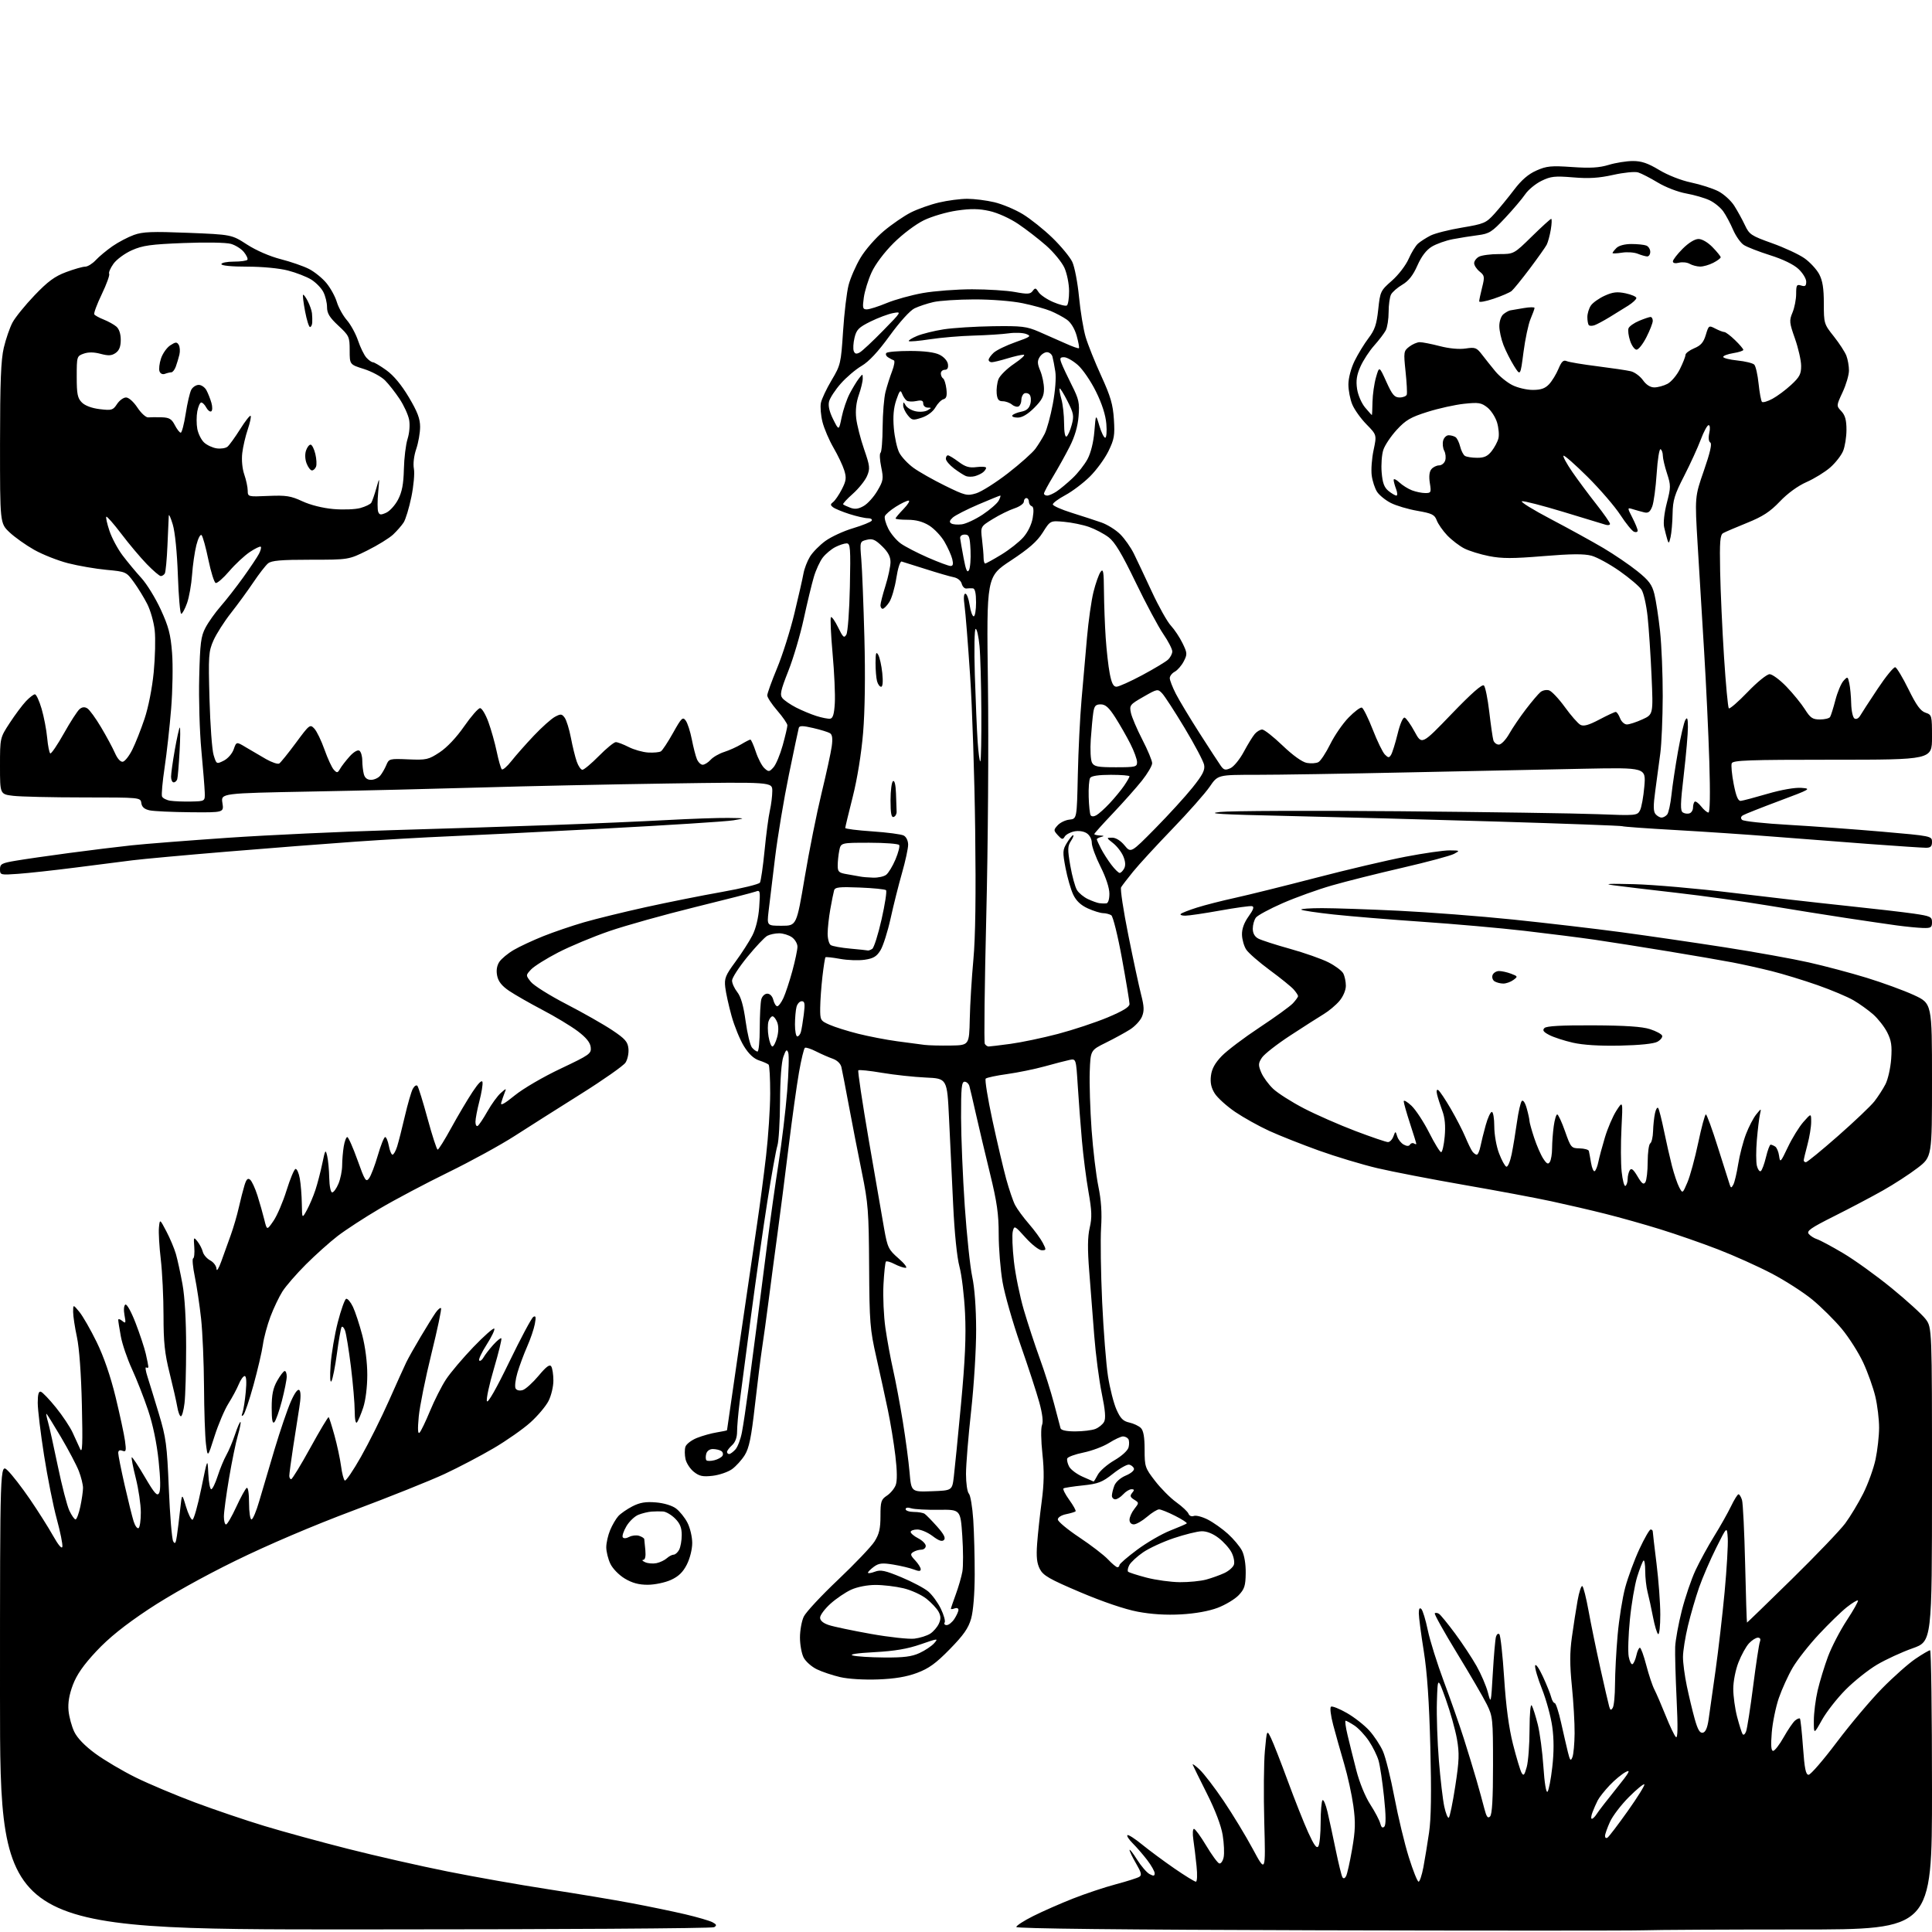 <?xml version="1.0" encoding="UTF-8" standalone="no"?>
<svg 
  version="1.1" 
  xmlns="http://www.w3.org/2000/svg" 
  xmlns:xlink="http://www.w3.org/1999/xlink" 
  xmlns:svg="http://www.w3.org/2000/svg"
  xmlns:rdf="http://www.w3.org/1999/02/22-rdf-syntax-ns#"
  xmlns:cc="http://creativecommons.org/ns#"
  xmlns:dc="http://purl.org/dc/elements/1.1/"
  viewBox="0 0 768 768"
  width="768"
  height="768"
>
<style>svg {background-color: white; }</style>"
<path stroke="none" fill="black" fill-rule="evenodd" d="M653.40,767.32C648.51,767.49 590.39,767.49 524.25,767.32C446.32,767.11 404.00,766.65 404.00,766.01C404.00,765.47 407.04,763.50 410.75,761.65C414.46,759.79 421.55,756.67 426.50,754.72C431.45,752.77 439.11,750.21 443.52,749.04C447.93,747.87 452.14,746.53 452.88,746.07C453.96,745.41 453.70,744.35 451.61,740.78C450.18,738.33 449.01,735.91 449.02,735.41C449.03,734.91 450.37,736.61 451.99,739.20C453.61,741.78 455.85,744.39 456.97,744.98C458.56,745.83 459.00,745.77 459.00,744.67C459.00,743.90 457.66,741.53 456.02,739.39C454.38,737.25 451.81,734.28 450.31,732.79C448.81,731.30 447.84,729.83 448.16,729.51C448.48,729.19 451.10,730.86 453.98,733.22C456.87,735.57 462.66,739.86 466.85,742.75C471.05,745.64 474.89,748.00 475.38,748.00C475.90,748.00 476.01,745.29 475.64,741.75C475.29,738.31 474.72,733.59 474.37,731.25C474.02,728.91 474.13,727.00 474.62,727.00C475.10,727.00 477.30,730.01 479.50,733.69C481.70,737.36 484.02,740.54 484.66,740.74C485.30,740.94 486.09,739.84 486.42,738.30C486.74,736.76 486.57,732.80 486.04,729.50C485.43,725.74 483.09,719.58 479.78,713.00C476.88,707.23 474.33,702.05 474.12,701.50C473.91,700.95 475.14,701.81 476.85,703.42C478.57,705.03 482.88,710.65 486.43,715.92C489.99,721.19 495.20,729.77 498.01,735.00C503.11,744.50 503.11,744.50 502.57,724.50C502.27,713.50 502.38,700.67 502.81,696.00C503.59,687.50 503.59,687.50 505.28,691.00C506.21,692.92 509.20,700.58 511.93,708.00C514.66,715.42 518.30,724.61 520.03,728.42C522.35,733.52 523.41,734.97 524.07,733.92C524.57,733.14 524.98,728.86 524.98,724.42C524.99,719.97 525.32,716.01 525.72,715.61C526.11,715.22 527.00,717.28 527.69,720.20C528.38,723.11 529.85,729.93 530.96,735.34C532.08,740.75 533.28,745.65 533.63,746.22C534.04,746.88 534.57,746.74 535.07,745.84C535.51,745.06 536.59,740.25 537.47,735.15C538.79,727.56 538.88,724.44 537.98,717.85C537.37,713.42 535.73,705.91 534.32,701.15C532.92,696.39 530.96,689.46 529.98,685.75C528.96,681.88 528.59,678.75 529.11,678.43C529.61,678.12 532.45,679.25 535.41,680.95C538.37,682.64 542.37,685.78 544.31,687.92C546.24,690.06 548.69,693.76 549.74,696.15C550.80,698.54 552.85,706.80 554.31,714.50C555.77,722.20 558.34,732.89 560.02,738.25C561.70,743.61 563.45,748.00 563.91,748.00C564.36,748.00 565.22,745.41 565.82,742.25C566.41,739.09 567.43,732.90 568.07,728.50C568.90,722.94 569.05,712.59 568.58,694.50C568.12,676.43 567.32,664.77 565.96,656.27C564.88,649.54 564.00,642.81 564.00,641.32C564.00,639.48 564.33,638.93 565.02,639.62C565.57,640.17 566.73,643.98 567.58,648.07C568.43,652.15 571.31,661.35 573.98,668.50C576.65,675.65 580.20,685.77 581.86,691.00C583.52,696.23 585.79,703.65 586.90,707.50C588.01,711.35 589.42,716.47 590.03,718.88C590.89,722.23 591.42,722.98 592.32,722.08C593.14,721.26 593.50,715.09 593.50,701.70C593.50,683.29 593.40,682.29 591.03,677.50C589.67,674.75 584.34,665.60 579.19,657.17C574.04,648.74 570.06,641.60 570.35,641.32C570.63,641.03 571.38,641.12 572.00,641.50C572.62,641.89 575.51,645.42 578.42,649.35C581.33,653.28 585.17,659.10 586.96,662.28C588.75,665.45 590.78,670.18 591.46,672.78C592.68,677.45 592.70,677.37 593.42,665.00C593.82,658.12 594.38,651.67 594.67,650.65C594.96,649.63 595.57,649.18 596.02,649.65C596.48,650.12 597.34,657.99 597.93,667.14C598.66,678.37 599.80,686.89 601.44,693.36C602.78,698.64 604.31,703.72 604.83,704.67C605.64,706.10 605.98,705.72 606.89,702.45C607.50,700.28 608.01,693.55 608.02,687.50C608.05,680.83 608.40,677.09 608.92,678.00C609.40,678.83 610.46,682.20 611.29,685.50C612.12,688.80 613.13,696.37 613.53,702.33C613.95,708.74 614.62,712.78 615.15,712.25C615.64,711.76 616.50,707.37 617.05,702.51C617.73,696.57 617.73,691.28 617.05,686.41C616.50,682.42 614.66,675.68 612.98,671.44C611.29,667.19 610.06,662.99 610.24,662.11C610.43,661.21 611.78,663.10 613.31,666.43C614.82,669.68 616.31,673.40 616.63,674.68C616.95,675.95 617.58,677.00 618.02,677.00C618.47,677.00 619.60,680.49 620.55,684.75C621.50,689.01 622.72,694.30 623.26,696.50C624.10,699.89 624.38,700.19 625.06,698.50C625.50,697.40 625.89,693.15 625.93,689.06C625.97,684.97 625.48,676.52 624.85,670.29C623.99,661.74 623.99,656.93 624.86,650.73C625.49,646.20 626.50,639.69 627.11,636.26C627.72,632.82 628.57,630.23 629.00,630.50C629.43,630.77 630.54,635.15 631.46,640.24C632.38,645.33 634.48,655.58 636.13,663.00C637.78,670.42 639.38,677.35 639.68,678.38C640.11,679.89 640.39,679.99 641.09,678.88C641.58,678.12 641.98,673.90 641.99,669.50C642.01,665.10 642.47,656.33 643.03,650.00C643.58,643.67 644.95,635.12 646.06,631.00C647.18,626.88 649.72,620.01 651.70,615.75C653.69,611.49 655.69,608.00 656.16,608.00C656.62,608.00 657.00,608.35 657.00,608.79C657.00,609.22 657.67,614.96 658.49,621.54C659.31,628.12 659.99,637.24 659.99,641.81C660.00,646.38 659.61,649.88 659.14,649.59C658.67,649.30 657.75,646.23 657.09,642.78C656.43,639.33 655.46,634.87 654.94,632.88C654.42,630.90 654.00,627.11 654.00,624.47C654.00,621.83 653.68,619.98 653.30,620.37C652.91,620.75 651.79,623.64 650.81,626.78C649.83,629.93 648.52,637.57 647.91,643.78C647.29,649.98 647.08,656.63 647.44,658.55C647.81,660.48 648.49,661.81 648.97,661.52C649.45,661.22 650.14,659.63 650.50,657.99C650.86,656.34 651.49,655.00 651.89,655.00C652.29,655.00 653.42,658.11 654.41,661.92C655.40,665.73 656.86,670.10 657.66,671.64C658.45,673.18 660.46,677.83 662.12,681.97C663.77,686.11 665.60,689.95 666.19,690.50C666.94,691.21 667.02,686.78 666.48,675.50C666.06,666.70 665.80,657.32 665.91,654.66C666.02,651.99 667.21,645.50 668.54,640.24C669.88,634.97 672.33,627.76 673.99,624.21C675.65,620.66 678.99,614.55 681.42,610.63C683.85,606.71 686.86,601.36 688.12,598.75C689.37,596.14 690.71,594.00 691.08,594.00C691.46,594.00 692.08,595.01 692.47,596.25C692.86,597.49 693.42,608.96 693.72,621.75C694.01,634.54 694.35,645.00 694.46,645.00C694.58,645.00 702.59,637.24 712.26,627.75C721.93,618.26 731.49,608.28 733.50,605.57C735.51,602.86 738.73,597.52 740.66,593.69C742.58,589.86 744.79,583.75 745.56,580.12C746.33,576.48 746.97,570.80 746.97,567.50C746.97,564.20 746.30,558.65 745.48,555.17C744.66,551.69 742.49,545.61 740.67,541.67C738.84,537.73 734.99,531.68 732.12,528.22C729.24,524.77 723.99,519.56 720.45,516.64C716.92,513.73 709.61,509.03 704.21,506.21C698.82,503.39 689.24,499.08 682.93,496.65C676.62,494.21 666.30,490.61 659.98,488.66C653.67,486.70 643.89,483.95 638.25,482.54C632.62,481.12 622.94,478.87 616.75,477.54C610.56,476.20 594.92,473.27 582.00,471.03C569.08,468.78 553.55,465.78 547.50,464.36C541.45,462.93 530.99,459.78 524.25,457.36C517.51,454.93 508.66,451.43 504.59,449.57C500.51,447.71 494.41,444.31 491.02,442.02C487.64,439.72 483.98,436.41 482.88,434.67C481.46,432.41 481.03,430.39 481.37,427.62C481.71,424.87 482.96,422.59 485.67,419.78C487.78,417.60 494.54,412.49 500.70,408.42C506.86,404.35 512.82,400.04 513.95,398.83C515.08,397.61 516.00,396.33 516.00,395.96C516.00,395.60 515.21,394.41 514.25,393.32C513.29,392.23 509.01,388.77 504.74,385.63C500.48,382.48 496.27,378.82 495.40,377.48C494.52,376.15 493.76,373.49 493.71,371.58C493.64,369.28 494.53,366.81 496.32,364.30C498.28,361.56 498.66,360.42 497.68,360.21C496.94,360.05 491.23,360.84 484.99,361.96C478.75,363.08 472.53,364.00 471.16,364.00C469.79,364.00 468.98,363.68 469.37,363.30C469.75,362.91 472.64,361.78 475.78,360.79C478.93,359.79 485.77,358.04 491.00,356.90C496.23,355.75 510.62,352.18 523.00,348.96C535.38,345.73 551.47,341.95 558.76,340.55C566.05,339.15 573.92,338.02 576.26,338.04C580.40,338.08 580.44,338.11 578.00,339.43C576.62,340.18 567.40,342.65 557.50,344.94C547.60,347.22 534.96,350.39 529.42,351.99C523.88,353.58 515.10,356.74 509.92,359.00C504.74,361.27 499.94,363.85 499.25,364.75C498.56,365.65 498.00,367.63 498.00,369.16C498.00,370.99 498.74,372.33 500.19,373.10C501.39,373.74 507.06,375.58 512.80,377.17C518.53,378.77 525.40,381.18 528.07,382.54C530.74,383.89 533.39,385.87 533.96,386.93C534.53,388.00 535.00,390.21 535.00,391.86C535.00,393.60 533.94,396.11 532.46,397.87C531.06,399.53 528.25,401.89 526.21,403.12C524.17,404.35 518.18,408.18 512.90,411.63C507.62,415.08 502.55,419.04 501.63,420.44C500.16,422.69 500.13,423.37 501.36,426.33C502.13,428.17 504.28,431.10 506.13,432.85C507.98,434.59 513.47,438.08 518.33,440.60C523.19,443.12 532.39,447.16 538.79,449.59C545.18,452.01 551.01,454.00 551.74,454.00C552.47,454.00 553.44,452.99 553.89,451.77C554.72,449.53 554.72,449.53 555.43,451.77C555.82,453.00 556.98,454.45 558.01,455.00C559.26,455.68 560.09,455.67 560.51,454.99C560.85,454.43 561.56,454.23 562.07,454.54C562.58,454.86 563.00,454.92 563.00,454.69C563.00,454.45 561.88,450.81 560.50,446.60C559.12,442.38 558.00,438.42 558.00,437.78C558.00,437.15 559.39,437.95 561.10,439.56C562.80,441.18 565.95,445.99 568.11,450.25C570.26,454.51 572.40,458.00 572.87,458.00C573.34,458.00 573.98,455.21 574.29,451.79C574.67,447.50 574.38,444.34 573.34,441.54C572.51,439.32 571.58,436.42 571.27,435.10C570.92,433.60 571.09,432.94 571.73,433.33C572.29,433.68 574.52,437.01 576.69,440.73C578.85,444.45 581.47,449.52 582.50,452.00C583.53,454.48 584.80,457.06 585.31,457.75C585.83,458.44 586.60,459.00 587.04,459.00C587.48,459.00 588.13,457.54 588.49,455.75C588.85,453.96 589.79,450.14 590.60,447.25C591.40,444.36 592.49,442.00 593.03,442.00C593.56,442.00 594.00,444.59 594.00,447.75C594.00,450.96 594.83,455.69 595.89,458.46C596.92,461.19 598.23,463.58 598.80,463.77C599.37,463.96 600.32,461.72 600.91,458.81C601.50,455.89 602.45,450.13 603.02,446.02C603.59,441.91 604.46,438.14 604.95,437.65C605.47,437.13 606.29,438.37 606.91,440.63C607.51,442.76 607.99,444.99 607.99,445.59C608.00,446.20 608.83,449.21 609.85,452.29C610.86,455.36 612.49,459.09 613.46,460.57C614.84,462.68 615.41,462.97 616.09,461.88C616.58,461.12 616.98,458.65 616.98,456.39C616.99,454.13 617.29,450.19 617.64,447.64C617.99,445.09 618.61,443.00 619.02,443.00C619.43,443.00 620.83,446.02 622.13,449.72C624.42,456.22 624.61,456.44 627.93,456.50C629.81,456.54 631.46,457.00 631.60,457.53C631.73,458.06 632.12,460.20 632.47,462.28C632.82,464.36 633.47,465.83 633.92,465.55C634.37,465.27 635.03,463.60 635.38,461.84C635.73,460.08 636.91,455.69 638.00,452.07C639.09,448.46 641.13,443.70 642.55,441.50C645.13,437.50 645.13,437.50 644.56,448.55C644.25,454.63 644.28,462.38 644.63,465.77C644.99,469.17 645.67,471.71 646.14,471.41C646.61,471.12 647.01,469.90 647.02,468.69C647.02,467.49 647.41,465.90 647.87,465.17C648.49,464.20 649.30,464.85 650.93,467.61C652.67,470.56 653.35,471.06 654.06,469.94C654.56,469.15 654.98,465.49 654.98,461.81C654.99,458.13 655.45,454.84 656.00,454.50C656.55,454.16 657.05,452.00 657.12,449.69C657.18,447.39 657.53,444.15 657.89,442.50C658.25,440.85 658.83,439.95 659.18,440.51C659.53,441.06 660.56,445.11 661.46,449.51C662.36,453.90 663.79,460.19 664.63,463.47C665.48,466.76 666.77,470.58 667.51,471.97C668.86,474.50 668.86,474.50 670.78,470.00C671.84,467.52 673.77,460.44 675.07,454.25C676.37,448.06 677.74,443.00 678.11,443.00C678.48,443.00 680.66,448.96 682.94,456.25C685.23,463.54 687.33,470.18 687.62,471.00C688.07,472.31 688.25,472.30 689.02,470.92C689.51,470.05 690.38,466.37 690.96,462.74C691.54,459.11 692.94,453.74 694.06,450.82C695.18,447.89 697.01,444.38 698.13,443.00C700.17,440.50 700.17,440.50 699.60,443.00C699.29,444.38 698.74,448.94 698.38,453.14C698.02,457.35 698.03,461.98 698.39,463.44C698.76,464.89 699.45,465.84 699.93,465.54C700.41,465.25 701.34,462.75 702.00,460.00C702.66,457.25 703.49,455.01 703.85,455.02C704.21,455.02 705.02,455.36 705.66,455.77C706.30,456.17 707.00,457.86 707.22,459.50C707.60,462.32 707.81,462.11 710.71,456.00C712.41,452.43 715.18,447.93 716.88,446.00C719.97,442.50 719.97,442.50 719.97,446.00C719.97,447.93 719.31,451.98 718.50,455.00C717.69,458.02 717.02,460.84 717.01,461.25C717.01,461.66 717.40,462.00 717.88,462.00C718.36,462.00 724.10,457.31 730.63,451.57C737.16,445.83 743.67,439.64 745.10,437.81C746.53,435.98 748.51,432.92 749.50,431.00C750.49,429.08 751.51,424.56 751.77,420.95C752.15,415.66 751.84,413.61 750.18,410.35C749.05,408.13 746.53,404.92 744.60,403.22C742.66,401.52 739.15,399.00 736.79,397.63C734.43,396.25 728.00,393.54 722.50,391.61C717.00,389.68 708.82,387.18 704.32,386.05C699.82,384.92 692.81,383.36 688.73,382.58C684.66,381.80 673.04,379.79 662.91,378.13C652.79,376.46 639.77,374.41 634.00,373.57C628.23,372.73 615.62,371.14 606.00,370.02C596.38,368.91 578.15,367.30 565.50,366.43C552.85,365.57 536.96,364.26 530.19,363.53C523.41,362.80 517.60,361.93 517.27,361.60C516.94,361.27 520.66,361.00 525.54,361.00C530.42,361.00 544.10,361.46 555.95,362.03C567.80,362.60 588.30,364.18 601.50,365.54C614.70,366.91 634.05,369.17 644.50,370.57C654.95,371.98 673.40,374.67 685.50,376.55C697.60,378.43 712.67,381.14 719.00,382.57C725.33,383.99 735.67,386.74 742.00,388.68C748.33,390.62 756.76,393.70 760.75,395.53C768.00,398.87 768.00,398.87 768.00,429.38C768.00,459.88 768.00,459.88 762.25,464.29C759.09,466.72 752.90,470.74 748.50,473.22C744.10,475.71 735.40,480.30 729.17,483.42C719.81,488.11 718.04,489.34 719.01,490.51C719.65,491.29 721.12,492.22 722.27,492.59C723.42,492.95 728.08,495.44 732.62,498.13C737.16,500.81 745.83,507.05 751.88,511.99C757.93,516.93 764.03,522.48 765.44,524.33C768.00,527.69 768.00,527.69 768.00,590.09C767.99,652.50 767.99,652.50 760.25,655.24C755.99,656.74 749.64,659.67 746.14,661.74C742.64,663.81 737.02,668.29 733.64,671.70C730.26,675.11 726.04,680.51 724.26,683.70C721.02,689.50 721.02,689.50 721.03,684.00C721.03,680.98 721.71,675.58 722.54,672.00C723.38,668.42 725.23,662.35 726.66,658.50C728.10,654.65 731.46,648.17 734.14,644.09C736.82,640.02 738.81,636.47 738.55,636.22C738.30,635.97 736.31,637.17 734.12,638.90C731.94,640.63 726.96,645.47 723.05,649.66C719.14,653.84 714.46,659.80 712.64,662.89C710.83,665.98 708.34,671.44 707.11,675.01C705.89,678.58 704.62,684.76 704.30,688.75C703.89,693.84 704.05,696.00 704.85,696.00C705.47,696.00 707.36,693.56 709.04,690.58C710.72,687.60 712.76,684.61 713.57,683.94C714.38,683.27 715.25,682.92 715.50,683.16C715.74,683.41 716.29,688.54 716.72,694.56C717.33,703.08 717.82,705.50 718.95,705.50C719.74,705.50 724.80,699.65 730.18,692.50C735.57,685.35 743.67,675.74 748.19,671.14C752.72,666.54 758.68,661.25 761.45,659.39C764.21,657.52 766.82,656.00 767.24,656.00C767.66,656.00 768.00,680.98 768.00,711.50C768.00,767.00 768.00,767.00 715.15,767.00C686.09,767.00 658.30,767.14 653.40,767.32zM141.25,766.98C0.00,767.00 0.00,767.00 0.00,674.31C0.00,581.63 0.00,581.63 3.05,584.55C4.74,586.16 8.72,591.31 11.92,595.99C15.12,600.67 19.25,607.20 21.10,610.50C23.19,614.22 24.59,615.87 24.79,614.84C24.97,613.93 23.97,608.97 22.57,603.83C21.16,598.69 18.89,587.29 17.51,578.49C16.13,569.70 15.00,560.32 15.00,557.67C15.00,554.25 15.37,552.95 16.25,553.24C16.94,553.47 19.65,556.30 22.27,559.55C24.89,562.79 27.86,567.26 28.87,569.47C29.88,571.69 31.22,574.62 31.86,576.00C32.76,577.95 32.91,574.11 32.55,558.50C32.27,546.17 31.51,535.82 30.58,531.50C29.75,527.65 29.07,523.15 29.07,521.50C29.07,518.50 29.07,518.50 31.55,521.50C32.91,523.15 36.01,528.55 38.43,533.50C41.27,539.31 43.93,547.06 45.95,555.34C47.66,562.40 49.35,570.24 49.69,572.76C50.24,576.75 50.11,577.25 48.66,576.70C47.56,576.28 47.00,576.58 47.00,577.60C47.00,578.45 48.14,584.17 49.54,590.32C50.94,596.47 52.55,602.97 53.12,604.76C53.69,606.55 54.57,607.76 55.08,607.45C55.59,607.14 55.99,604.32 55.98,601.19C55.98,598.06 55.07,591.94 53.98,587.59C52.88,583.24 52.16,579.51 52.37,579.30C52.58,579.08 54.91,582.58 57.53,587.06C61.47,593.77 62.48,594.90 63.26,593.49C63.88,592.40 63.80,587.83 63.05,580.67C62.31,573.60 60.78,566.27 58.85,560.53C57.18,555.56 54.30,548.21 52.45,544.20C50.60,540.18 48.61,534.36 48.04,531.26C47.47,528.17 47.00,525.21 47.00,524.69C47.00,524.18 47.71,524.35 48.58,525.07C49.99,526.23 50.09,525.99 49.49,522.80C49.10,520.72 49.24,518.97 49.83,518.60C50.41,518.25 52.15,521.37 53.89,525.88C55.57,530.23 57.39,535.74 57.95,538.14C58.50,540.54 58.96,542.86 58.98,543.31C58.99,543.75 58.61,543.88 58.13,543.58C57.65,543.29 57.88,544.95 58.63,547.27C59.38,549.60 61.41,556.23 63.15,562.00C66.01,571.50 66.39,574.33 67.11,591.76C67.55,602.35 68.33,611.76 68.84,612.68C69.57,613.98 69.89,613.50 70.34,610.42C70.66,608.26 71.23,603.58 71.62,600.00C72.33,593.50 72.33,593.50 73.91,598.82C74.79,601.75 75.95,604.14 76.49,604.12C77.04,604.11 78.61,598.56 79.99,591.80C82.50,579.50 82.50,579.50 82.80,585.75C82.96,589.19 83.49,592.00 83.97,592.00C84.45,592.00 85.60,589.64 86.53,586.75C87.46,583.86 89.01,580.12 89.97,578.43C90.93,576.74 92.50,573.00 93.46,570.12C94.42,567.23 95.38,565.05 95.60,565.27C95.82,565.48 95.34,567.87 94.55,570.58C93.75,573.29 92.18,580.95 91.05,587.61C89.92,594.27 89.00,601.13 89.00,602.86C89.00,604.59 89.38,606.00 89.85,606.00C90.32,606.00 92.15,602.86 93.92,599.01C95.69,595.17 97.56,591.77 98.07,591.46C98.61,591.13 99.00,593.66 99.00,597.44C99.00,601.05 99.44,604.00 99.97,604.00C100.51,604.00 101.89,600.74 103.04,596.75C104.20,592.76 106.95,583.47 109.15,576.10C111.36,568.73 114.26,560.21 115.60,557.17C117.16,553.64 118.39,551.99 119.01,552.61C119.62,553.22 119.61,555.72 118.98,559.53C118.44,562.81 117.32,569.97 116.50,575.43C115.67,580.89 115.00,585.95 115.00,586.68C115.00,587.40 115.34,588.00 115.75,588.00C116.16,587.99 119.60,582.36 123.39,575.47C127.18,568.58 130.45,563.12 130.66,563.33C130.87,563.54 131.91,566.82 132.96,570.61C134.01,574.40 135.18,579.87 135.57,582.77C135.95,585.67 136.62,588.27 137.07,588.54C137.51,588.81 140.40,584.56 143.50,579.08C146.60,573.61 151.60,563.59 154.60,556.82C157.61,550.04 160.72,543.15 161.52,541.50C162.32,539.85 164.89,535.28 167.24,531.35C169.58,527.42 172.24,523.14 173.14,521.85C174.04,520.56 175.02,519.73 175.31,520.01C175.61,520.29 173.89,528.43 171.50,538.12C169.11,547.80 166.84,559.05 166.46,563.11C165.99,568.11 166.09,570.18 166.78,569.50C167.34,568.95 169.22,565.05 170.96,560.83C172.70,556.62 175.55,550.99 177.30,548.33C179.05,545.67 183.93,539.90 188.15,535.50C192.38,531.10 196.12,527.79 196.47,528.14C196.83,528.49 195.48,531.34 193.47,534.47C191.47,537.60 190.13,540.46 190.49,540.82C190.85,541.19 191.62,540.65 192.18,539.64C192.75,538.62 194.48,536.37 196.03,534.64C197.57,532.92 199.04,531.73 199.29,532.00C199.54,532.28 198.22,537.67 196.36,543.99C194.49,550.30 193.23,556.15 193.56,556.99C193.93,557.92 197.34,551.93 202.43,541.40C206.99,531.99 211.29,523.94 211.99,523.50C212.99,522.89 213.13,523.52 212.60,526.32C212.23,528.30 210.86,532.33 209.55,535.28C208.25,538.23 206.51,542.90 205.69,545.67C204.87,548.44 204.55,551.27 204.97,551.96C205.44,552.71 206.59,552.95 207.83,552.56C208.97,552.19 211.79,549.64 214.10,546.88C217.18,543.20 218.52,542.22 219.13,543.18C219.59,543.91 219.98,546.43 219.98,548.79C219.99,551.15 219.12,554.80 218.05,556.90C216.98,559.00 213.73,562.85 210.84,565.45C207.95,568.05 201.38,572.66 196.24,575.68C191.09,578.71 182.30,583.32 176.69,585.94C171.09,588.55 154.80,595.07 140.50,600.43C124.31,606.50 106.58,614.06 93.50,620.47C80.62,626.78 67.26,634.25 58.94,639.78C49.47,646.08 43.24,651.10 38.25,656.44C33.16,661.89 30.50,665.72 28.96,669.79C27.51,673.65 26.95,676.96 27.24,680.00C27.47,682.48 28.49,686.25 29.51,688.39C30.70,690.89 33.68,693.98 37.90,697.08C41.50,699.72 48.73,704.00 53.97,706.58C59.21,709.16 69.84,713.63 77.59,716.53C85.33,719.42 97.71,723.62 105.09,725.85C112.46,728.09 127.41,732.18 138.30,734.94C149.19,737.71 166.96,741.75 177.80,743.92C188.63,746.09 206.72,749.29 218.00,751.02C229.28,752.76 244.12,755.23 251.00,756.53C257.88,757.82 267.48,759.81 272.34,760.95C277.20,762.09 282.10,763.52 283.22,764.12C284.87,765.00 285.00,765.39 283.89,766.09C283.11,766.58 220.48,766.98 141.25,766.98zM638.99,730.50C639.54,730.17 643.18,725.38 647.09,719.87C651.00,714.36 653.95,709.61 653.65,709.31C653.35,709.01 650.59,711.28 647.52,714.35C644.44,717.43 641.05,721.87 639.99,724.22C638.92,726.57 638.03,729.09 638.02,729.81C638.01,730.53 638.45,730.84 638.99,730.50zM550.28,726.12C550.98,725.42 550.95,721.68 550.17,714.30C549.55,708.36 548.58,701.87 548.01,699.89C547.45,697.90 545.71,694.38 544.15,692.06C542.60,689.75 540.02,686.99 538.41,685.93C536.81,684.88 535.23,684.01 534.90,684.01C534.58,684.00 534.92,686.59 535.68,689.75C536.43,692.91 538.00,699.22 539.17,703.76C540.40,708.56 542.71,714.21 544.68,717.26C546.54,720.14 548.34,723.55 548.66,724.82C549.07,726.41 549.58,726.82 550.28,726.12zM575.91,722.56C576.31,722.31 577.48,716.68 578.49,710.04C580.07,699.79 580.16,696.98 579.15,691.24C578.49,687.53 576.50,680.45 574.73,675.50C571.50,666.50 571.50,666.50 571.19,676.50C571.02,682.00 571.38,692.52 571.98,699.87C572.58,707.22 573.54,715.44 574.12,718.13C574.70,720.81 575.50,722.81 575.91,722.56zM632.78,723.00C633.19,723.00 634.06,722.13 634.73,721.07C635.39,720.00 638.87,715.49 642.47,711.04C647.64,704.64 648.43,703.25 646.25,704.39C644.74,705.19 641.87,707.56 639.87,709.67C637.87,711.78 635.73,714.48 635.12,715.68C634.50,716.88 633.56,719.02 633.03,720.43C632.49,721.84 632.38,723.00 632.78,723.00zM694.10,688.26C694.52,687.11 695.79,679.00 696.91,670.24C698.03,661.48 699.23,653.56 699.58,652.65C699.99,651.59 699.70,651.00 698.78,651.00C697.99,651.00 696.40,652.01 695.25,653.25C694.09,654.49 692.22,657.88 691.08,660.79C689.91,663.76 689.00,668.38 689.00,671.33C689.00,674.22 689.68,679.21 690.52,682.42C691.36,685.63 692.33,688.73 692.69,689.30C693.05,689.89 693.66,689.44 694.10,688.26zM676.89,688.78C677.97,688.57 678.72,686.87 679.20,683.49C679.60,680.74 680.83,671.98 681.96,664.00C683.08,656.02 684.70,642.01 685.56,632.85C686.41,623.70 686.98,614.06 686.81,611.45C686.50,606.69 686.50,606.69 682.21,615.30C679.84,620.03 676.79,627.11 675.42,631.03C674.05,634.95 672.05,641.83 670.97,646.33C669.90,650.82 669.01,656.38 669.01,658.68C669.00,660.99 669.69,666.16 670.53,670.18C671.37,674.21 672.78,680.11 673.67,683.30C674.87,687.58 675.71,689.01 676.89,688.78zM349.00,667.60C343.50,667.81 337.19,667.42 334.00,666.68C330.98,665.98 326.79,664.58 324.71,663.57C322.62,662.56 320.26,660.46 319.46,658.91C318.66,657.37 318.00,653.78 318.00,650.95C318.00,648.12 318.68,644.37 319.51,642.63C320.34,640.88 326.47,634.29 333.14,627.98C339.80,621.66 346.33,614.82 347.63,612.77C349.49,609.84 350.00,607.66 350.00,602.63C350.00,596.88 350.26,596.06 352.54,594.56C353.94,593.65 355.52,591.75 356.05,590.36C356.69,588.70 356.64,584.66 355.92,578.66C355.32,573.62 353.98,565.45 352.94,560.50C351.91,555.55 349.84,546.10 348.35,539.50C345.83,528.39 345.62,525.73 345.49,503.50C345.36,481.56 345.12,478.34 342.60,466.00C341.08,458.57 338.76,446.65 337.43,439.50C336.10,432.35 334.77,425.46 334.47,424.19C334.14,422.79 332.77,421.47 331.03,420.86C329.43,420.30 326.45,419.00 324.41,417.96C322.37,416.92 320.38,416.27 319.97,416.52C319.57,416.77 318.51,421.14 317.62,426.23C316.72,431.33 314.86,444.73 313.47,456.00C312.09,467.27 310.10,482.80 309.05,490.50C308.00,498.20 306.42,510.12 305.54,517.00C304.65,523.88 303.48,532.42 302.92,536.00C302.37,539.58 301.10,549.78 300.09,558.67C298.65,571.42 297.79,575.60 296.06,578.41C294.85,580.36 292.56,582.89 290.96,584.03C289.37,585.16 285.92,586.34 283.29,586.65C279.38,587.10 278.01,586.82 275.83,585.09C274.36,583.93 272.86,581.64 272.50,580.01C272.14,578.38 272.13,576.18 272.46,575.12C272.80,574.06 274.85,572.48 277.02,571.61C279.19,570.74 282.78,569.74 284.98,569.39C287.19,569.03 289.00,568.65 289.00,568.53C289.00,568.41 291.25,552.83 294.01,533.91C296.76,514.98 299.89,493.65 300.96,486.50C302.03,479.35 303.63,467.20 304.52,459.50C305.41,451.80 306.15,440.63 306.16,434.67C306.17,428.72 305.89,423.56 305.54,423.21C305.19,422.86 303.48,422.10 301.74,421.53C299.63,420.84 297.62,418.96 295.72,415.87C294.15,413.33 291.94,407.93 290.81,403.87C289.69,399.82 288.55,394.69 288.30,392.47C287.89,388.92 288.36,387.73 292.36,382.30C294.84,378.93 297.87,374.21 299.09,371.83C300.47,369.12 301.49,364.91 301.80,360.59C302.26,354.11 302.17,353.72 300.40,354.41C299.35,354.81 288.48,357.60 276.23,360.61C263.99,363.63 248.69,367.91 242.23,370.13C235.78,372.35 226.63,376.17 221.90,378.61C217.18,381.05 212.33,384.09 211.13,385.36C208.96,387.68 208.96,387.68 211.02,390.30C212.16,391.74 218.51,395.73 225.15,399.16C231.78,402.59 239.97,407.24 243.35,409.50C248.53,412.96 249.55,414.13 249.82,416.88C249.99,418.67 249.47,421.16 248.65,422.41C247.84,423.65 239.82,429.28 230.83,434.92C221.85,440.56 210.00,448.07 204.50,451.61C199.00,455.15 187.16,461.64 178.19,466.02C169.22,470.41 156.93,476.91 150.89,480.48C144.84,484.04 137.33,488.94 134.20,491.35C131.06,493.77 125.40,498.84 121.61,502.62C117.83,506.40 113.62,511.24 112.27,513.38C110.92,515.51 108.77,520.02 107.50,523.39C106.23,526.77 104.88,531.78 104.51,534.52C104.13,537.26 102.45,544.45 100.79,550.50C99.12,556.55 97.30,561.95 96.73,562.50C96.03,563.18 95.93,562.86 96.41,561.51C96.80,560.42 97.38,556.71 97.70,553.26C98.08,549.28 97.92,547.00 97.27,547.00C96.70,547.00 95.65,548.46 94.92,550.25C94.19,552.04 92.33,555.50 90.79,557.95C89.26,560.39 86.77,566.24 85.27,570.95C82.55,579.50 82.55,579.50 81.87,574.00C81.50,570.98 81.15,560.72 81.10,551.21C81.04,541.70 80.52,529.55 79.94,524.21C79.36,518.87 78.23,511.35 77.44,507.50C76.65,503.65 76.35,500.38 76.78,500.24C77.20,500.10 77.41,498.07 77.23,495.74C76.92,491.71 76.99,491.60 78.50,493.50C79.37,494.60 80.33,496.45 80.62,497.62C80.91,498.79 82.24,500.33 83.58,501.04C84.91,501.75 86.03,503.27 86.07,504.42C86.11,505.57 86.94,504.27 87.94,501.50C88.93,498.75 90.63,494.02 91.72,491.00C92.81,487.98 94.26,483.02 94.93,480.00C95.61,476.98 96.62,473.02 97.18,471.20C97.93,468.75 98.50,468.17 99.42,468.94C100.11,469.50 101.42,472.34 102.34,475.23C103.26,478.13 104.48,482.44 105.06,484.81C106.11,489.12 106.11,489.12 108.72,485.31C110.16,483.21 112.50,477.75 113.92,473.17C115.34,468.59 116.94,464.77 117.48,464.67C118.02,464.58 118.79,466.30 119.18,468.50C119.57,470.70 119.93,475.20 119.98,478.50C120.08,484.50 120.08,484.50 122.00,481.00C123.05,479.07 124.58,475.48 125.39,473.00C126.21,470.52 127.43,465.80 128.12,462.50C129.26,456.99 129.42,456.75 130.06,459.50C130.45,461.15 130.82,465.09 130.88,468.25C130.95,471.53 131.45,474.00 132.05,474.00C132.63,474.00 133.75,472.44 134.55,470.53C135.35,468.62 136.00,465.36 136.01,463.28C136.02,461.20 136.30,457.81 136.64,455.75C136.98,453.69 137.62,452.00 138.05,452.00C138.48,452.00 140.30,456.10 142.10,461.12C145.05,469.38 145.48,470.06 146.72,468.37C147.48,467.34 149.04,463.24 150.20,459.25C151.36,455.26 152.67,452.00 153.11,452.00C153.55,452.00 154.20,453.57 154.57,455.50C154.93,457.43 155.59,459.00 156.03,459.00C156.48,459.00 157.31,457.54 157.87,455.75C158.43,453.96 159.82,448.54 160.94,443.69C162.07,438.85 163.48,433.97 164.09,432.84C164.69,431.71 165.52,431.17 165.92,431.64C166.33,432.11 168.16,438.01 169.99,444.75C171.83,451.49 173.62,457.00 173.98,457.00C174.35,457.00 176.80,453.06 179.43,448.25C182.07,443.44 185.86,437.04 187.86,434.03C190.20,430.49 191.59,429.13 191.80,430.18C191.97,431.07 191.41,434.49 190.55,437.79C189.70,441.09 189.00,444.76 189.00,445.95C189.00,447.14 189.41,447.87 189.90,447.56C190.40,447.25 192.15,444.64 193.78,441.75C195.42,438.86 197.79,435.60 199.05,434.50C201.34,432.50 201.34,432.50 200.56,434.50C200.13,435.60 199.53,437.35 199.23,438.39C198.87,439.68 200.55,438.76 204.60,435.46C207.91,432.76 215.91,428.08 222.82,424.82C234.45,419.31 235.11,418.84 234.82,416.28C234.60,414.40 233.01,412.44 229.64,409.90C226.97,407.89 220.67,404.09 215.64,401.46C210.61,398.82 204.65,395.41 202.38,393.88C199.48,391.91 198.08,390.14 197.63,387.88C197.20,385.77 197.50,383.89 198.48,382.38C199.31,381.12 201.90,378.97 204.24,377.61C206.58,376.24 211.88,373.78 216.00,372.13C220.12,370.48 227.39,368.01 232.14,366.63C236.90,365.25 247.92,362.55 256.64,360.62C265.37,358.70 279.00,355.97 286.94,354.57C294.88,353.16 301.70,351.49 302.08,350.86C302.47,350.23 303.30,344.49 303.93,338.11C304.55,331.72 305.50,324.58 306.03,322.24C306.56,319.89 307.00,316.37 307.00,314.41C307.00,310.84 307.00,310.84 265.25,311.46C242.29,311.80 209.10,312.50 191.50,313.03C173.90,313.55 143.37,314.29 123.65,314.65C87.80,315.33 87.80,315.33 88.41,319.16C89.02,323.00 89.02,323.00 75.76,322.88C68.47,322.82 61.15,322.48 59.50,322.13C57.40,321.68 56.40,320.81 56.18,319.24C55.86,317.00 55.86,317.00 33.18,316.99C20.71,316.99 8.14,316.70 5.25,316.35C0.00,315.72 0.00,315.72 0.00,304.52C0.00,293.31 0.00,293.31 3.85,287.41C5.97,284.16 8.88,280.26 10.31,278.75C11.74,277.24 13.34,276.00 13.88,276.00C14.42,276.00 15.61,278.59 16.54,281.75C17.46,284.91 18.46,290.10 18.75,293.28C19.04,296.46 19.60,299.25 19.98,299.49C20.37,299.73 22.80,296.15 25.39,291.55C27.97,286.94 30.78,282.60 31.63,281.89C32.69,281.01 33.65,280.92 34.74,281.61C35.60,282.15 38.04,285.50 40.15,289.05C42.27,292.60 44.75,297.21 45.67,299.29C46.70,301.63 47.91,302.97 48.85,302.79C49.68,302.63 51.37,300.47 52.60,297.99C53.84,295.52 56.02,290.00 57.45,285.74C58.98,281.18 60.48,273.58 61.10,267.25C61.67,261.34 61.86,253.84 61.50,250.58C61.15,247.33 59.81,242.60 58.52,240.08C57.24,237.56 54.83,233.64 53.18,231.38C50.21,227.31 50.06,227.24 42.33,226.52C38.03,226.12 31.17,224.94 27.10,223.90C23.03,222.86 16.96,220.46 13.60,218.57C10.25,216.68 5.81,213.53 3.75,211.57C0.00,208.00 0.00,208.00 0.01,176.25C0.03,151.75 0.37,143.07 1.51,138.22C2.33,134.76 3.88,130.26 4.96,128.22C6.05,126.17 9.99,121.31 13.72,117.41C19.03,111.86 21.76,109.85 26.29,108.16C29.47,106.97 32.88,106.00 33.86,106.00C34.85,106.00 36.74,104.83 38.08,103.39C39.41,101.96 42.41,99.47 44.74,97.85C47.07,96.24 50.90,94.23 53.24,93.39C56.76,92.12 60.50,91.98 74.79,92.55C92.07,93.25 92.07,93.25 98.20,97.21C101.85,99.57 107.25,101.91 111.58,103.02C115.57,104.04 120.63,105.79 122.82,106.91C125.01,108.03 128.14,110.56 129.76,112.53C131.39,114.50 133.25,117.89 133.90,120.07C134.56,122.25 136.35,125.49 137.89,127.27C139.43,129.04 141.43,132.71 142.34,135.42C143.25,138.12 144.74,141.16 145.65,142.17C146.56,143.18 147.73,144.00 148.24,144.00C148.75,144.00 151.17,145.43 153.60,147.18C156.47,149.24 159.60,153.01 162.51,157.90C165.94,163.66 167.00,166.44 167.00,169.68C167.00,172.02 166.31,175.98 165.46,178.48C164.54,181.18 164.16,184.36 164.53,186.33C164.88,188.15 164.42,193.21 163.52,197.57C162.62,201.93 161.24,206.49 160.45,207.70C159.66,208.91 157.78,211.07 156.26,212.50C154.74,213.92 150.15,216.76 146.05,218.80C138.59,222.50 138.59,222.50 123.45,222.50C111.65,222.50 107.92,222.82 106.55,223.96C105.58,224.76 102.96,228.14 100.73,231.46C98.50,234.78 94.49,240.27 91.82,243.67C89.15,247.06 86.02,251.97 84.86,254.57C82.91,259.00 82.80,260.58 83.28,277.91C83.56,288.13 84.29,298.15 84.92,300.16C86.04,303.80 86.07,303.81 88.94,302.38C90.56,301.57 92.29,299.60 92.90,297.86C93.97,294.79 93.97,294.79 97.74,297.06C99.81,298.30 103.40,300.41 105.73,301.74C108.05,303.06 110.42,303.86 110.99,303.51C111.55,303.16 114.53,299.47 117.61,295.31C123.01,288.00 123.25,287.81 124.95,289.63C125.92,290.66 127.74,294.43 129.00,298.00C130.27,301.57 131.93,305.18 132.71,306.00C133.95,307.33 134.23,307.29 135.17,305.64C135.74,304.62 137.45,302.41 138.95,300.73C140.53,298.96 142.16,297.98 142.84,298.40C143.48,298.79 144.01,300.55 144.01,302.31C144.02,304.06 144.30,306.51 144.63,307.75C145.03,309.24 145.99,310.00 147.49,310.00C148.74,310.00 150.37,309.26 151.13,308.35C151.88,307.45 152.98,305.54 153.57,304.12C154.60,301.61 154.86,301.54 162.33,301.86C169.52,302.16 170.33,301.97 174.76,299.06C177.67,297.15 181.44,293.16 184.52,288.72C187.28,284.75 190.12,281.50 190.84,281.50C191.55,281.50 193.04,283.98 194.14,287.00C195.24,290.02 196.74,295.34 197.46,298.81C198.18,302.27 199.09,305.42 199.47,305.81C199.86,306.19 201.59,304.70 203.32,302.50C205.05,300.30 209.06,295.77 212.23,292.42C215.39,289.08 219.16,285.72 220.59,284.95C222.91,283.71 223.34,283.75 224.47,285.30C225.17,286.25 226.28,289.84 226.94,293.27C227.59,296.70 228.64,300.96 229.27,302.75C229.89,304.54 230.91,306.00 231.52,306.00C232.14,306.00 235.09,303.53 238.07,300.51C241.06,297.48 244.08,295.01 244.79,295.01C245.50,295.00 247.80,295.88 249.90,296.95C252.01,298.02 255.50,299.01 257.66,299.14C259.83,299.26 262.10,299.06 262.72,298.67C263.33,298.29 265.51,294.99 267.56,291.32C270.93,285.29 271.41,284.84 272.60,286.47C273.32,287.45 274.40,290.79 275.00,293.88C275.60,296.97 276.51,300.51 277.02,301.75C277.54,302.99 278.57,304.00 279.32,304.00C280.08,304.00 281.49,303.12 282.47,302.04C283.44,300.96 285.87,299.55 287.87,298.92C289.87,298.28 292.90,296.91 294.62,295.88C296.33,294.85 297.98,294.00 298.29,294.00C298.59,294.00 299.57,296.20 300.46,298.88C301.35,301.57 302.89,304.50 303.88,305.39C305.54,306.90 305.81,306.87 307.46,305.04C308.45,303.95 310.09,300.02 311.13,296.30C312.16,292.59 313.00,289.00 313.00,288.33C313.00,287.67 311.20,285.04 309.00,282.50C306.80,279.96 305.00,277.23 305.00,276.43C305.00,275.64 306.75,270.79 308.88,265.66C311.02,260.53 314.12,250.75 315.77,243.92C317.42,237.09 319.05,229.93 319.39,228.00C319.73,226.07 320.89,223.05 321.97,221.28C323.05,219.51 325.82,216.70 328.12,215.03C330.43,213.36 335.37,211.08 339.12,209.97C342.86,208.85 346.19,207.50 346.52,206.97C346.85,206.44 346.16,206.00 345.00,206.00C343.83,206.00 340.54,205.26 337.69,204.35C334.83,203.44 331.90,202.22 331.16,201.65C330.04,200.78 330.05,200.43 331.20,199.55C331.96,198.97 333.51,196.70 334.64,194.50C336.38,191.11 336.53,189.96 335.60,186.96C334.99,185.01 333.07,180.96 331.32,177.96C329.58,174.96 327.61,170.36 326.95,167.74C326.29,165.12 326.01,161.71 326.32,160.16C326.63,158.61 328.54,154.55 330.57,151.14C334.14,145.15 334.30,144.49 335.13,131.71C335.60,124.43 336.59,116.15 337.33,113.31C338.07,110.47 340.21,105.57 342.09,102.43C343.96,99.29 348.12,94.53 351.33,91.84C354.54,89.15 359.37,85.83 362.06,84.47C364.76,83.10 369.78,81.32 373.23,80.51C376.68,79.69 381.75,79.03 384.50,79.03C387.25,79.03 392.08,79.64 395.23,80.38C398.37,81.12 403.47,83.25 406.54,85.11C409.62,86.98 414.93,91.22 418.35,94.54C421.77,97.86 425.33,102.17 426.25,104.11C427.17,106.06 428.38,112.34 428.93,118.07C429.48,123.81 430.67,130.97 431.57,134.00C432.47,137.03 435.26,143.98 437.77,149.46C441.47,157.55 442.42,160.79 442.79,166.69C443.20,173.06 442.94,174.61 440.61,179.37C439.15,182.35 435.83,186.89 433.23,189.46C430.63,192.03 426.25,195.34 423.51,196.81C420.76,198.29 418.51,199.95 418.51,200.50C418.50,201.05 421.88,202.55 426.00,203.84C430.12,205.13 435.45,206.87 437.83,207.70C440.21,208.54 443.59,210.65 445.33,212.40C447.07,214.14 449.49,217.58 450.71,220.04C451.92,222.49 455.14,229.32 457.87,235.20C460.60,241.09 464.01,247.17 465.44,248.70C466.87,250.24 468.96,253.38 470.08,255.69C471.98,259.59 472.01,260.08 470.55,262.91C469.69,264.58 468.08,266.42 466.99,267.01C465.90,267.59 465.00,268.74 465.00,269.57C465.00,270.39 466.09,273.19 467.41,275.78C468.74,278.38 473.00,285.45 476.87,291.50C480.74,297.55 484.54,303.39 485.32,304.47C486.50,306.12 487.12,306.27 489.14,305.35C490.46,304.74 492.84,301.83 494.42,298.87C496.00,295.92 497.97,292.71 498.80,291.75C499.63,290.79 500.96,290.00 501.75,290.00C502.55,290.00 506.19,292.86 509.85,296.37C513.96,300.30 517.64,302.94 519.49,303.27C521.13,303.57 523.20,303.43 524.08,302.96C524.96,302.49 527.08,299.27 528.80,295.80C530.51,292.34 533.80,287.57 536.11,285.22C538.41,282.86 540.77,281.09 541.35,281.28C541.93,281.48 543.88,285.40 545.68,290.00C547.47,294.61 549.65,299.08 550.51,299.94C551.88,301.30 552.19,301.32 552.98,300.03C553.48,299.22 554.65,295.48 555.57,291.73C556.55,287.70 557.70,285.06 558.37,285.27C558.99,285.47 560.78,287.99 562.34,290.87C565.19,296.12 565.19,296.12 577.03,283.81C584.97,275.56 589.21,271.83 589.89,272.50C590.44,273.05 591.40,277.77 592.01,283.00C592.62,288.23 593.35,293.29 593.63,294.25C593.91,295.21 594.89,296.00 595.82,295.99C596.75,295.99 598.58,294.09 599.91,291.74C601.23,289.41 604.22,285.00 606.56,281.95C608.89,278.90 611.50,275.83 612.35,275.12C613.21,274.41 614.75,274.10 615.79,274.43C616.83,274.76 619.66,277.77 622.08,281.11C624.50,284.45 627.27,287.61 628.24,288.13C629.53,288.82 631.51,288.27 635.75,286.04C638.91,284.37 641.85,283.00 642.27,283.00C642.70,283.00 643.48,284.13 644.00,285.50C644.53,286.89 645.74,287.99 646.73,287.98C647.70,287.97 650.46,287.07 652.85,285.98C657.19,284.01 657.19,284.01 656.52,268.76C656.15,260.37 655.44,249.73 654.95,245.12C654.46,240.51 653.37,235.68 652.52,234.39C651.67,233.10 647.76,229.78 643.82,227.01C639.89,224.25 634.85,221.50 632.64,220.90C629.68,220.11 624.56,220.15 613.45,221.07C601.31,222.07 597.03,222.07 591.92,221.06C588.42,220.37 583.96,218.99 582.02,217.99C580.09,216.99 577.07,214.67 575.31,212.84C573.56,211.00 571.68,208.31 571.13,206.86C570.27,204.57 569.26,204.08 563.42,203.06C559.73,202.42 554.98,201.01 552.87,199.93C550.76,198.86 548.31,196.87 547.42,195.53C546.54,194.18 545.58,191.25 545.28,189.02C544.98,186.79 545.31,182.25 546.02,178.93C547.30,172.88 547.30,172.88 543.20,168.69C540.94,166.39 538.40,162.83 537.55,160.78C536.70,158.74 536.00,155.14 536.01,152.78C536.02,150.29 537.04,146.41 538.46,143.50C539.81,140.75 542.30,136.67 543.99,134.44C546.50,131.15 547.23,128.99 547.87,123.02C548.63,115.87 548.79,115.53 553.30,111.58C555.88,109.32 558.83,105.47 559.94,102.94C561.03,100.43 562.73,97.67 563.71,96.81C564.70,95.95 566.93,94.52 568.68,93.63C570.42,92.75 576.05,91.32 581.18,90.47C589.89,89.01 590.73,88.65 594.00,85.05C595.92,82.93 599.44,78.64 601.81,75.52C604.81,71.55 607.52,69.22 610.75,67.79C614.79,66.00 616.58,65.82 624.94,66.40C632.16,66.90 635.72,66.69 639.50,65.54C642.25,64.70 646.55,64.02 649.06,64.01C652.52,64.00 655.04,64.86 659.53,67.56C662.98,69.64 668.27,71.72 672.24,72.55C675.98,73.34 680.83,74.89 683.02,76.01C685.21,77.13 688.07,79.72 689.38,81.77C690.68,83.82 692.60,87.30 693.63,89.50C695.37,93.22 696.13,93.72 704.42,96.68C709.33,98.43 715.13,101.13 717.32,102.68C719.51,104.23 722.13,107.07 723.15,108.98C724.51,111.55 725.00,114.60 725.00,120.60C725.00,128.58 725.08,128.84 728.97,133.72C731.15,136.47 733.40,139.93 733.97,141.42C734.54,142.91 735.00,145.56 734.99,147.32C734.98,149.07 733.85,152.93 732.46,155.91C729.95,161.31 729.95,161.31 731.97,163.47C733.47,165.07 734.00,166.98 734.00,170.85C734.00,173.72 733.39,177.52 732.65,179.30C731.91,181.08 729.61,184.01 727.55,185.82C725.49,187.63 721.26,190.24 718.16,191.61C714.67,193.15 710.60,196.11 707.51,199.36C703.61,203.45 700.73,205.32 694.50,207.84C690.10,209.61 685.83,211.45 685.00,211.91C683.75,212.61 683.55,215.19 683.78,227.13C683.94,235.03 684.63,250.37 685.33,261.21C686.03,272.06 686.88,281.22 687.23,281.57C687.58,281.92 690.94,279.01 694.70,275.10C698.51,271.13 702.37,268.00 703.45,268.00C704.50,268.00 707.52,270.23 710.14,272.95C712.77,275.68 716.06,279.73 717.47,281.95C719.65,285.40 720.53,286.00 723.45,286.00C725.34,286.00 727.16,285.56 727.49,285.01C727.83,284.47 728.78,281.44 729.60,278.29C730.42,275.14 731.86,271.71 732.79,270.67C734.45,268.84 734.52,268.86 735.13,271.64C735.48,273.21 735.82,276.84 735.88,279.69C735.95,282.55 736.53,285.21 737.19,285.62C737.88,286.04 738.82,285.58 739.44,284.51C740.02,283.50 743.15,278.68 746.40,273.80C749.64,268.92 752.79,265.07 753.40,265.24C754.00,265.41 756.37,269.35 758.65,273.99C761.76,280.33 763.44,282.65 765.40,283.30C767.94,284.15 768.00,284.37 768.00,293.08C768.00,302.00 768.00,302.00 728.47,302.00C695.13,302.00 688.85,302.22 688.39,303.43C688.09,304.21 688.44,307.93 689.17,311.68C690.14,316.62 690.92,318.46 692.00,318.36C692.83,318.28 697.61,317.01 702.64,315.54C708.09,313.95 713.50,313.00 716.05,313.19C720.14,313.49 719.79,313.70 707.26,318.38C700.07,321.07 693.59,323.64 692.85,324.09C691.97,324.64 691.85,325.25 692.51,325.91C693.05,326.45 701.38,327.35 711.00,327.89C720.62,328.44 737.39,329.67 748.25,330.61C767.79,332.31 768.00,332.36 768.00,334.67C768.00,336.46 767.45,337.00 765.62,337.00C764.31,337.00 754.08,336.32 742.87,335.49C731.67,334.66 714.40,333.33 704.50,332.54C694.60,331.75 677.27,330.59 666.00,329.95C654.73,329.32 645.23,328.63 644.90,328.43C644.56,328.23 622.06,327.40 594.90,326.58C567.73,325.76 530.20,324.76 511.50,324.35C484.98,323.76 479.15,323.42 485.00,322.77C489.12,322.31 521.08,322.18 556.00,322.48C590.92,322.78 626.54,323.31 635.14,323.65C650.29,324.25 650.82,324.20 651.90,322.18C652.52,321.04 653.30,316.72 653.65,312.60C654.29,305.10 654.29,305.10 629.89,305.58C616.48,305.84 585.02,306.50 560.00,307.03C534.98,307.57 507.66,308.01 499.30,308.00C484.10,308.00 484.10,308.00 480.86,312.75C479.07,315.36 472.41,322.90 466.04,329.50C459.67,336.10 452.64,343.75 450.42,346.50C448.19,349.25 446.05,352.04 445.66,352.70C445.26,353.36 446.55,361.91 448.52,371.70C450.48,381.49 452.78,392.15 453.61,395.39C454.82,400.08 454.89,401.86 453.95,404.13C453.30,405.70 451.16,408.00 449.20,409.24C447.25,410.48 442.91,412.85 439.57,414.50C433.50,417.50 433.50,417.50 433.19,426.00C433.02,430.68 433.35,441.06 433.92,449.07C434.50,457.09 435.71,467.21 436.61,471.57C437.75,477.08 438.08,482.10 437.70,488.00C437.40,492.68 437.59,505.95 438.12,517.50C438.66,529.05 439.71,542.39 440.45,547.14C441.20,551.89 442.70,557.81 443.80,560.29C445.38,563.86 446.45,564.94 448.91,565.48C450.62,565.86 452.69,566.83 453.51,567.65C454.55,568.69 455.00,571.29 455.00,576.23C455.00,583.01 455.18,583.55 459.17,588.71C461.46,591.68 465.26,595.50 467.61,597.18C469.96,598.87 472.14,600.92 472.45,601.73C472.77,602.58 473.68,602.95 474.57,602.61C475.42,602.29 477.91,602.93 480.10,604.05C482.30,605.17 485.90,607.72 488.11,609.72C490.32,611.72 492.84,614.72 493.70,616.39C494.66,618.24 495.24,621.77 495.19,625.36C495.12,630.38 494.70,631.71 492.37,634.14C490.86,635.71 487.13,637.95 484.07,639.12C480.55,640.45 475.18,641.42 469.50,641.74C463.54,642.07 457.71,641.71 452.22,640.67C447.15,639.71 438.34,636.72 429.44,632.94C417.14,627.72 414.70,626.32 413.35,623.71C412.16,621.40 411.89,618.88 412.28,613.57C412.57,609.68 413.38,602.16 414.09,596.87C415.04,589.71 415.12,584.82 414.37,577.87C413.80,572.58 413.73,567.63 414.21,566.50C414.76,565.20 414.39,562.03 413.15,557.50C412.10,553.65 408.72,543.30 405.64,534.50C402.57,525.70 399.36,514.50 398.53,509.62C397.69,504.73 397.00,496.21 397.00,490.68C397.00,482.62 396.32,477.84 393.56,466.56C391.67,458.83 389.16,448.23 387.98,443.00C386.81,437.77 385.62,432.71 385.35,431.75C385.09,430.79 384.22,430.00 383.43,430.00C382.25,430.00 382.01,432.53 382.04,444.25C382.06,452.09 382.72,467.95 383.51,479.50C384.31,491.05 385.64,503.65 386.47,507.50C387.41,511.81 388.01,519.89 388.03,528.50C388.06,536.23 387.16,550.74 386.04,560.88C384.92,570.99 384.00,582.26 384.00,585.93C384.00,589.60 384.51,593.11 385.14,593.74C385.76,594.36 386.55,599.07 386.89,604.19C387.22,609.31 387.48,619.12 387.46,626.00C387.44,633.54 386.88,640.45 386.04,643.41C384.96,647.23 383.07,649.93 377.58,655.55C372.00,661.25 369.23,663.25 364.50,665.02C360.29,666.58 355.67,667.35 349.00,667.60zM351.50,658.88C359.21,658.94 362.42,658.54 365.50,657.12C367.70,656.11 370.33,654.35 371.34,653.21C373.11,651.22 372.89,651.24 365.98,653.64C360.74,655.46 355.71,656.32 347.63,656.76C340.57,657.14 337.41,657.63 339.00,658.08C340.38,658.48 346.00,658.84 351.50,658.88zM363.50,651.39C365.70,651.12 368.53,650.22 369.80,649.40C371.06,648.57 372.59,646.79 373.21,645.44C374.05,643.59 374.03,642.42 373.10,640.69C372.43,639.43 370.26,637.11 368.28,635.53C366.30,633.96 362.17,632.07 359.09,631.35C356.02,630.62 351.02,630.03 348.00,630.04C344.77,630.04 340.80,630.82 338.36,631.92C336.09,632.96 332.38,635.47 330.11,637.52C327.85,639.56 326.00,642.05 326.00,643.04C326.00,644.21 327.22,645.25 329.48,645.99C331.40,646.63 338.94,648.21 346.23,649.51C353.53,650.81 361.30,651.65 363.50,651.39zM376.33,646.00C377.12,646.00 378.50,644.89 379.38,643.54C380.27,642.18 381.00,640.56 381.00,639.93C381.00,639.30 380.32,639.05 379.50,639.36C378.68,639.68 378.00,639.74 378.00,639.51C378.00,639.27 378.87,636.70 379.94,633.79C381.01,630.88 382.19,626.80 382.56,624.72C382.93,622.64 382.91,616.24 382.52,610.49C381.81,600.05 381.81,600.05 373.14,600.17C368.38,600.23 363.47,599.97 362.24,599.58C360.87,599.14 360.00,599.28 360.00,599.93C360.00,600.52 361.46,601.01 363.25,601.02C365.04,601.02 366.98,601.36 367.57,601.77C368.16,602.17 370.37,604.43 372.48,606.79C375.20,609.85 376.00,611.40 375.24,612.16C374.48,612.92 373.18,612.48 370.74,610.62C368.85,609.18 366.12,608.00 364.66,608.00C363.20,608.00 362.00,608.44 362.00,608.97C362.00,609.51 363.35,610.65 365.00,611.50C366.65,612.35 368.00,613.71 368.00,614.53C368.00,615.34 367.21,616.01 366.25,616.02C365.29,616.02 363.84,616.45 363.03,616.96C361.78,617.75 361.89,618.25 363.78,620.26C365.00,621.56 366.00,623.15 366.00,623.79C366.00,624.65 365.28,624.67 363.25,623.89C361.74,623.31 358.09,622.44 355.14,621.95C350.71,621.22 349.38,621.37 347.42,622.78C346.13,623.73 345.05,624.80 345.03,625.16C345.01,625.53 346.24,625.36 347.76,624.78C350.07,623.91 351.81,624.28 358.33,626.99C362.62,628.78 367.42,631.32 368.99,632.64C370.56,633.97 372.81,637.05 374.00,639.50C375.18,641.94 375.87,644.41 375.52,644.97C375.17,645.54 375.53,646.00 376.33,646.00zM257.50,629.97C253.94,629.98 251.31,629.27 248.37,627.51C246.04,626.11 243.54,623.54 242.62,621.61C241.73,619.74 241.00,616.79 241.00,615.07C241.00,613.34 241.69,610.28 242.54,608.25C243.38,606.23 244.85,603.72 245.79,602.68C246.73,601.64 249.27,599.89 251.42,598.78C254.39,597.27 256.67,596.89 260.72,597.23C263.91,597.49 267.15,598.47 268.72,599.64C270.17,600.73 272.22,603.26 273.26,605.28C274.31,607.29 275.17,610.93 275.17,613.35C275.17,615.88 274.25,619.54 273.02,621.95C271.48,624.98 269.71,626.68 266.69,628.05C264.38,629.10 260.25,629.96 257.50,629.97zM469.00,628.94C472.57,628.97 477.30,628.50 479.50,627.90C481.70,627.30 484.95,626.13 486.71,625.31C488.48,624.48 490.19,622.97 490.51,621.95C490.84,620.93 490.41,618.75 489.55,617.10C488.70,615.45 486.38,612.87 484.40,611.36C482.11,609.61 479.65,608.64 477.64,608.70C475.90,608.75 470.95,609.98 466.63,611.43C462.30,612.88 456.80,615.42 454.40,617.07C452.00,618.72 449.54,621.00 448.93,622.12C448.33,623.25 448.11,624.44 448.44,624.77C448.77,625.10 452.07,626.16 455.77,627.13C459.47,628.09 465.43,628.91 469.00,628.94zM444.19,623.00C444.63,623.00 445.00,622.61 445.00,622.14C445.00,621.66 448.16,618.93 452.02,616.06C455.88,613.19 461.80,609.76 465.17,608.43C468.54,607.11 471.51,605.83 471.75,605.58C472.00,605.34 469.92,603.98 467.13,602.57C464.35,601.16 461.47,600.00 460.75,600.00C460.02,600.00 457.87,601.33 455.96,602.96C454.06,604.59 451.71,605.94 450.75,605.96C449.69,605.98 449.00,605.26 449.00,604.13C449.00,603.11 449.86,601.17 450.92,599.83C452.82,597.41 452.82,597.37 450.85,596.14C449.24,595.14 449.09,594.60 450.05,593.44C451.00,592.30 450.94,592.00 449.78,592.00C448.97,592.00 447.50,592.90 446.50,594.00C445.50,595.10 444.08,596.00 443.35,596.00C442.61,596.00 442.00,595.35 442.00,594.57C442.00,593.78 442.43,591.99 442.96,590.59C443.53,589.10 445.42,587.43 447.55,586.54C449.62,585.68 450.99,584.48 450.76,583.76C450.52,583.07 449.66,582.37 448.85,582.21C448.03,582.05 445.14,583.68 442.43,585.83C438.15,589.22 436.57,589.83 430.50,590.47C426.65,590.87 423.17,591.40 422.78,591.65C422.38,591.89 423.39,593.94 425.03,596.20C426.67,598.47 427.81,600.52 427.56,600.78C427.31,601.03 425.62,601.54 423.80,601.91C421.92,602.29 420.50,603.20 420.50,604.01C420.50,604.80 424.32,607.98 429.00,611.10C433.68,614.21 438.82,618.16 440.44,619.88C442.05,621.59 443.74,623.00 444.19,623.00zM261.00,621.37C262.38,621.08 264.21,620.20 265.08,619.42C265.95,618.64 267.17,618.00 267.79,618.00C268.42,618.00 269.40,617.13 269.96,616.07C270.53,615.00 271.00,612.36 271.00,610.20C271.00,607.29 270.32,605.59 268.36,603.64C266.91,602.19 264.78,600.93 263.61,600.84C262.45,600.76 260.38,600.77 259.00,600.88C257.62,600.98 255.28,601.55 253.79,602.14C252.29,602.73 250.15,604.77 249.02,606.68C247.90,608.59 247.23,610.57 247.55,611.08C247.89,611.63 248.91,611.58 250.10,610.95C251.19,610.37 252.96,610.17 254.04,610.51C255.12,610.85 256.05,611.44 256.10,611.82C256.16,612.19 256.36,614.19 256.54,616.25C256.76,618.65 256.46,620.03 255.69,620.07C255.04,620.11 255.40,620.54 256.50,621.02C257.60,621.51 259.62,621.66 261.00,621.37zM30.03,604.00C30.47,604.00 31.32,601.73 31.92,598.95C32.51,596.17 33.00,592.81 33.00,591.47C33.00,590.13 32.25,587.12 31.34,584.77C30.43,582.42 27.22,576.34 24.22,571.25C21.21,566.16 18.62,562.00 18.45,562.00C18.28,562.00 18.56,563.46 19.08,565.25C19.60,567.04 21.36,574.93 22.98,582.79C24.61,590.65 26.68,598.64 27.59,600.54C28.49,602.44 29.59,604.00 30.03,604.00zM370.37,592.79C378.50,592.50 378.50,592.50 379.16,587.00C379.53,583.98 380.82,570.92 382.03,558.00C383.64,540.77 384.07,531.16 383.62,522.00C383.29,515.12 382.29,506.80 381.40,503.50C380.42,499.88 379.43,490.16 378.90,479.00C378.42,468.82 377.68,453.35 377.26,444.61C376.50,428.72 376.50,428.72 368.00,428.34C363.32,428.13 355.50,427.28 350.61,426.46C345.72,425.63 341.48,425.18 341.20,425.47C340.91,425.75 342.79,438.25 345.36,453.24C347.93,468.23 350.68,484.10 351.47,488.50C352.80,495.96 353.19,496.75 357.20,500.25C359.59,502.33 360.83,503.99 360.00,503.99C359.18,503.99 357.20,503.31 355.60,502.48C354.01,501.64 352.46,501.20 352.17,501.50C351.88,501.79 351.44,505.93 351.19,510.69C350.94,515.46 351.29,523.21 351.97,527.93C352.65,532.64 354.02,540.10 355.02,544.50C356.02,548.90 357.75,558.12 358.87,565.00C359.99,571.88 361.20,581.00 361.57,585.29C362.24,593.08 362.24,593.08 370.37,592.79zM434.72,588.93C434.85,588.97 435.59,587.76 436.38,586.25C437.17,584.74 440.12,582.16 442.94,580.52C445.95,578.77 448.31,576.62 448.63,575.32C448.94,574.11 448.89,572.64 448.54,572.06C448.18,571.48 447.22,571.00 446.42,571.00C445.62,571.00 443.12,572.16 440.86,573.59C438.61,575.01 434.03,576.73 430.69,577.41C427.35,578.09 424.45,579.16 424.24,579.77C424.04,580.39 424.38,581.85 425.01,583.02C425.64,584.19 428.03,585.98 430.32,587.00C432.62,588.02 434.60,588.89 434.72,588.93zM283.96,580.47C285.35,580.13 286.80,579.33 287.19,578.70C287.58,578.07 287.36,577.21 286.70,576.79C286.04,576.37 284.54,576.02 283.37,576.02C282.09,576.01 281.03,576.78 280.73,577.94C280.45,579.01 280.49,580.16 280.83,580.50C281.16,580.83 282.57,580.82 283.96,580.47zM289.85,578.00C290.31,578.00 291.43,577.18 292.34,576.18C293.24,575.18 294.41,572.11 294.93,569.35C295.46,566.60 296.60,558.98 297.47,552.42C298.34,545.86 299.93,533.75 301.00,525.50C302.07,517.25 303.89,503.07 305.04,494.00C306.19,484.93 308.18,470.75 309.47,462.50C310.76,454.25 312.31,441.36 312.91,433.86C313.52,426.35 313.71,419.40 313.33,418.41C312.77,416.95 312.41,417.25 311.40,420.06C310.64,422.16 310.12,429.13 310.08,437.93C310.03,445.86 309.56,453.74 309.02,455.43C308.48,457.12 306.70,467.05 305.05,477.50C303.41,487.95 300.48,508.43 298.55,523.00C296.61,537.58 294.57,553.10 294.01,557.50C293.45,561.90 293.00,567.12 293.00,569.10C293.00,571.42 292.29,573.33 291.00,574.50C289.90,575.50 289.00,576.69 289.00,577.15C289.00,577.62 289.38,578.00 289.85,578.00zM427.40,569.00C430.41,569.00 434.00,568.57 435.37,568.05C436.75,567.52 438.33,566.24 438.89,565.20C439.62,563.84 439.36,560.64 437.97,553.90C436.90,548.73 435.56,538.42 434.98,531.00C434.41,523.58 433.50,512.01 432.98,505.30C432.28,496.49 432.34,491.69 433.17,488.07C434.12,483.98 434.03,481.33 432.69,473.77C431.79,468.67 430.62,459.55 430.09,453.50C429.55,447.45 428.81,437.62 428.43,431.65C427.75,420.81 427.75,420.81 425.12,421.35C423.68,421.65 419.27,422.79 415.32,423.89C411.37,424.98 404.63,426.36 400.35,426.96C396.06,427.55 392.23,428.37 391.83,428.77C391.43,429.17 392.63,436.62 394.51,445.33C396.39,454.03 398.85,464.54 399.98,468.67C401.12,472.80 402.70,477.46 403.51,479.02C404.31,480.57 406.78,483.94 409.00,486.50C411.22,489.06 413.71,492.47 414.54,494.08C415.96,496.82 415.93,497.00 414.12,497.00C413.06,497.00 410.17,494.75 407.70,492.01C403.34,487.16 403.19,487.09 402.60,489.47C402.26,490.82 402.46,496.17 403.04,501.37C403.62,506.57 405.39,515.25 406.97,520.66C408.56,526.07 411.42,534.77 413.32,540.00C415.23,545.23 417.79,553.33 419.01,558.00C420.23,562.67 421.38,567.06 421.58,567.75C421.81,568.55 423.89,569.00 427.40,569.00zM109.06,565.34C108.31,566.09 108.00,564.41 108.00,559.59C108.00,554.43 108.53,551.82 110.18,548.89C111.39,546.75 112.74,545.00 113.18,545.00C113.63,545.00 113.99,546.01 113.98,547.25C113.97,548.49 113.10,552.82 112.05,556.89C110.99,560.95 109.65,564.75 109.06,565.34zM141.87,565.45C141.37,566.00 141.00,564.08 141.00,560.92C141.00,557.91 140.32,549.98 139.50,543.30C138.67,536.62 137.62,530.14 137.16,528.91C136.70,527.67 136.08,527.07 135.77,527.58C135.47,528.09 134.64,532.77 133.94,538.00C133.24,543.23 132.26,548.17 131.77,549.00C131.22,549.92 131.09,547.41 131.43,542.50C131.74,538.10 133.03,530.48 134.29,525.57C135.56,520.66 137.05,516.48 137.60,516.30C138.16,516.11 139.37,517.55 140.30,519.49C141.22,521.43 142.88,526.48 143.99,530.70C145.21,535.36 146.00,541.57 146.00,546.51C146.00,551.36 145.34,556.64 144.37,559.57C143.47,562.28 142.34,564.93 141.87,565.45zM71.91,563.00C71.46,563.00 70.81,561.31 70.47,559.25C70.12,557.19 68.75,551.14 67.42,545.82C65.47,538.03 65.00,533.56 65.00,522.99C65.00,515.76 64.51,505.71 63.92,500.67C63.32,495.62 62.99,489.92 63.18,488.00C63.52,484.50 63.52,484.50 66.14,489.50C67.59,492.25 69.29,496.30 69.93,498.50C70.56,500.70 71.74,506.10 72.54,510.50C73.45,515.49 73.99,524.90 73.99,535.50C73.99,544.85 73.70,554.86 73.35,557.75C73.01,560.64 72.35,563.00 71.91,563.00zM301.12,418.00C301.61,418.00 302.01,413.84 302.01,408.75C302.02,403.66 302.30,398.49 302.63,397.25C302.97,395.99 304.01,395.00 305.01,395.00C306.07,395.00 307.04,396.01 307.41,397.50C307.76,398.88 308.46,400.00 308.97,400.00C309.49,400.00 310.58,398.54 311.41,396.75C312.24,394.96 313.84,390.13 314.96,386.02C316.08,381.91 317.00,377.54 317.00,376.33C317.00,375.11 316.00,373.41 314.78,372.56C313.56,371.70 311.28,371.00 309.71,371.00C308.15,371.00 306.03,371.45 305.00,372.00C303.97,372.55 300.40,376.34 297.06,380.42C293.73,384.50 291.00,388.72 291.00,389.79C291.00,390.86 291.94,392.92 293.08,394.38C294.52,396.20 295.55,399.81 296.39,405.92C297.06,410.81 298.20,415.53 298.92,416.41C299.65,417.28 300.64,418.00 301.12,418.00zM307.04,416.00C307.52,416.00 308.35,414.39 308.90,412.41C309.51,410.19 309.54,407.91 308.97,406.41C308.46,405.09 307.62,404.00 307.09,404.00C306.57,404.00 305.84,404.92 305.49,406.04C305.13,407.17 305.14,409.87 305.51,412.04C305.87,414.22 306.57,416.00 307.04,416.00zM377.88,415.62C385.27,415.50 385.27,415.50 385.50,405.00C385.62,399.23 386.27,388.65 386.93,381.50C387.75,372.74 387.98,355.95 387.65,330.00C387.39,308.82 386.48,281.15 385.63,268.50C384.79,255.85 383.79,243.36 383.42,240.75C382.98,237.73 383.10,236.00 383.75,236.00C384.31,236.00 385.08,238.03 385.45,240.50C385.82,242.98 386.54,245.00 387.06,245.00C387.58,245.00 388.00,242.53 388.00,239.50C388.00,235.83 387.58,233.96 386.75,233.88C386.06,233.82 384.90,233.84 384.17,233.94C383.44,234.04 382.60,233.19 382.30,232.05C381.98,230.83 380.68,229.77 379.13,229.46C377.68,229.18 372.68,227.73 368.00,226.23C363.32,224.74 359.02,223.38 358.43,223.22C357.82,223.05 356.91,225.86 356.30,229.82C355.71,233.61 354.45,237.90 353.50,239.36C352.55,240.81 351.37,242.00 350.88,242.00C350.40,242.00 350.00,241.37 350.00,240.59C350.00,239.81 350.89,236.33 351.99,232.84C353.08,229.35 353.98,225.13 353.99,223.45C354.00,221.28 353.02,219.44 350.65,217.14C347.89,214.47 346.80,214.01 344.54,214.58C341.79,215.27 341.79,215.27 342.38,222.38C342.71,226.30 343.26,240.30 343.61,253.50C344.01,268.62 343.82,282.59 343.10,291.24C342.40,299.64 340.79,309.56 338.98,316.74C337.34,323.21 336.00,328.78 336.00,329.13C336.00,329.48 340.84,330.09 346.75,330.49C352.66,330.89 358.29,331.63 359.25,332.14C360.26,332.68 361.00,334.22 361.00,335.79C361.00,337.28 359.91,342.32 358.57,347.00C357.23,351.68 355.19,359.79 354.04,365.04C352.88,370.29 351.07,376.00 350.02,377.72C348.51,380.21 347.22,381.00 343.76,381.51C341.37,381.87 336.96,381.72 333.96,381.17C330.96,380.62 328.34,380.34 328.14,380.53C327.94,380.73 327.40,384.17 326.93,388.19C326.47,392.21 326.07,397.79 326.04,400.60C326.00,405.54 326.11,405.75 329.75,407.35C331.81,408.27 336.93,409.88 341.12,410.93C345.32,411.99 352.29,413.33 356.62,413.92C360.96,414.51 365.85,415.16 367.50,415.36C369.15,415.57 373.82,415.68 377.88,415.62zM392.99,416.00C393.46,416.00 397.38,415.53 401.68,414.95C405.98,414.37 414.48,412.59 420.56,410.99C426.65,409.38 435.53,406.44 440.31,404.44C446.36,401.90 449.00,400.29 449.00,399.11C449.00,398.18 447.65,390.04 446.00,381.02C444.36,372.00 442.44,364.26 441.75,363.83C441.06,363.39 439.60,363.01 438.50,362.99C437.40,362.97 434.67,362.12 432.42,361.10C429.63,359.83 427.81,358.11 426.62,355.62C425.67,353.62 424.30,348.86 423.57,345.05C422.36,338.68 422.40,337.86 424.11,335.06C425.13,333.38 426.25,332.00 426.60,332.00C426.95,332.00 426.54,333.05 425.70,334.33C424.37,336.37 424.34,337.64 425.47,344.17C426.19,348.29 427.38,352.64 428.13,353.83C428.87,355.03 430.84,356.64 432.49,357.41C434.15,358.19 436.18,358.92 437.00,359.03C437.82,359.14 439.06,359.18 439.75,359.12C440.51,359.05 441.00,357.52 441.00,355.25C441.00,352.96 439.63,348.80 437.50,344.56C435.57,340.74 434.00,336.46 434.00,335.05C434.00,333.53 433.15,331.95 431.92,331.18C430.67,330.40 428.66,330.14 426.92,330.52C425.32,330.87 423.64,331.81 423.20,332.62C422.51,333.84 422.08,333.74 420.53,332.04C418.77,330.09 418.77,329.91 420.45,328.06C421.42,326.99 423.53,325.97 425.14,325.81C428.07,325.50 428.07,325.50 428.45,308.00C428.66,298.38 429.33,284.88 429.94,278.00C430.55,271.12 431.52,260.10 432.09,253.50C432.67,246.90 433.83,238.70 434.68,235.29C435.53,231.87 436.80,228.29 437.50,227.33C438.56,225.88 438.78,227.14 438.84,235.05C438.89,240.25 439.19,248.55 439.53,253.50C439.86,258.45 440.58,264.86 441.14,267.75C441.88,271.61 442.59,273.00 443.82,272.98C444.74,272.97 449.32,270.91 454.00,268.41C458.68,265.90 463.29,263.14 464.25,262.27C465.21,261.40 466.00,259.91 466.00,258.96C466.00,258.00 464.39,254.88 462.42,252.02C460.46,249.16 455.51,239.92 451.44,231.48C445.94,220.07 443.18,215.48 440.70,213.58C438.86,212.18 435.37,210.34 432.94,209.48C430.51,208.62 426.04,207.70 423.01,207.43C417.50,206.93 417.50,206.93 414.50,211.70C412.27,215.24 409.03,218.08 401.83,222.83C392.15,229.20 392.15,229.20 392.72,271.85C393.04,295.79 392.75,336.30 392.06,364.21C391.39,391.55 391.12,414.39 391.48,414.96C391.83,415.53 392.51,416.00 392.99,416.00zM644.00,415.65C635.89,415.82 629.31,415.41 625.26,414.49C621.83,413.71 617.62,412.34 615.90,411.45C613.52,410.22 613.05,409.55 613.94,408.66C614.75,407.86 620.68,407.53 633.30,407.59C646.16,407.65 652.80,408.10 655.92,409.11C658.36,409.90 660.52,411.07 660.73,411.70C660.95,412.34 660.08,413.43 658.81,414.13C657.38,414.91 651.73,415.49 644.00,415.65zM316.93,412.00C317.45,412.00 318.09,411.21 318.36,410.25C318.63,409.29 319.16,406.14 319.52,403.25C320.06,398.99 319.91,398.00 318.71,398.00C317.90,398.00 316.96,399.01 316.63,400.25C316.30,401.49 316.02,404.64 316.01,407.25C316.01,409.86 316.42,412.00 316.93,412.00zM597.56,390.98C596.43,390.98 594.87,390.57 594.10,390.09C593.34,389.60 592.99,388.48 593.32,387.60C593.66,386.72 594.82,386.00 595.90,386.00C596.98,386.00 599.14,386.48 600.68,387.07C603.40,388.11 603.43,388.20 601.56,389.57C600.49,390.36 598.69,390.99 597.56,390.98zM345.00,377.83C345.27,377.91 346.06,377.62 346.73,377.19C347.41,376.75 349.08,371.48 350.44,365.46C351.80,359.44 352.60,354.22 352.21,353.86C351.82,353.49 347.11,353.02 341.75,352.81C333.60,352.48 331.93,352.66 331.56,353.96C331.31,354.81 330.64,358.17 330.06,361.43C329.48,364.70 329.00,369.06 329.00,371.12C329.00,373.19 329.56,375.25 330.25,375.69C330.94,376.14 334.43,376.77 338.00,377.09C341.57,377.42 344.73,377.75 345.00,377.83zM764.25,368.88C762.19,368.81 757.58,368.35 754.00,367.87C750.42,367.38 741.42,366.06 734.00,364.94C726.58,363.82 712.62,361.59 703.00,359.99C693.38,358.39 676.95,356.10 666.50,354.91C656.05,353.72 644.80,352.38 641.50,351.93C637.15,351.34 639.35,351.21 649.50,351.47C657.20,351.67 674.75,353.20 688.50,354.88C702.25,356.56 722.50,358.88 733.50,360.03C744.50,361.18 756.76,362.60 760.75,363.18C767.42,364.16 768.00,364.43 768.00,366.62C768.00,368.73 767.57,368.99 764.25,368.88zM310.75,368.00C316.64,368.00 316.64,368.00 319.89,348.75C321.67,338.16 324.68,323.11 326.58,315.31C328.47,307.50 330.30,299.12 330.63,296.69C331.06,293.58 330.85,292.02 329.93,291.46C329.21,291.01 326.21,290.09 323.25,289.40C319.17,288.45 317.80,288.43 317.53,289.33C317.34,289.97 315.57,298.38 313.59,308.00C311.61,317.62 309.13,332.48 308.09,341.00C307.04,349.52 305.88,359.09 305.52,362.25C304.86,368.00 304.86,368.00 310.75,368.00zM347.06,348.88C349.02,348.95 351.36,348.44 352.26,347.75C353.17,347.06 354.83,344.32 355.96,341.66C357.08,339.00 357.75,336.41 357.44,335.91C357.13,335.41 351.79,335.00 345.57,335.00C334.25,335.00 334.25,335.00 333.62,338.12C333.28,339.84 333.00,342.52 333.00,344.08C333.00,346.57 333.44,346.98 336.75,347.52C338.81,347.86 341.18,348.28 342.00,348.45C342.82,348.63 345.10,348.82 347.06,348.88zM7.25,347.36C0.17,347.87 0.00,347.83 0.00,345.54C0.00,343.45 0.67,343.09 6.25,342.15C9.69,341.56 19.25,340.18 27.50,339.08C35.75,337.98 46.89,336.61 52.24,336.04C57.60,335.46 74.93,334.11 90.74,333.02C106.56,331.94 135.70,330.59 155.50,330.01C175.30,329.44 204.10,328.52 219.50,327.96C234.90,327.41 255.38,326.52 265.00,325.99C274.62,325.47 285.65,325.08 289.50,325.14C296.50,325.24 296.50,325.24 291.50,326.09C288.75,326.56 265.35,328.05 239.50,329.41C213.65,330.77 185.75,332.16 177.50,332.49C169.25,332.83 153.05,333.76 141.50,334.56C129.95,335.37 106.85,337.16 90.17,338.55C73.48,339.93 56.61,341.48 52.67,341.98C48.72,342.49 38.53,343.78 30.00,344.87C21.47,345.96 11.24,347.08 7.25,347.36zM445.08,347.00C445.55,347.00 446.35,346.21 446.87,345.24C447.50,344.06 447.39,342.45 446.53,340.40C445.82,338.71 444.00,336.36 442.48,335.17C439.73,333.00 439.73,333.00 442.12,332.99C443.57,332.99 445.48,334.18 447.02,336.05C449.55,339.12 449.55,339.12 459.22,329.31C464.54,323.91 471.21,316.61 474.04,313.07C478.12,307.97 479.07,306.10 478.65,304.02C478.36,302.57 474.89,296.01 470.94,289.44C466.99,282.87 462.96,276.66 461.97,275.62C460.23,273.79 460.05,273.82 454.54,276.98C449.15,280.06 448.92,280.36 449.55,283.36C449.92,285.09 451.97,289.89 454.11,294.04C456.25,298.18 458.00,302.39 458.00,303.39C458.00,304.39 456.17,307.51 453.93,310.33C451.69,313.14 446.51,318.96 442.43,323.27C438.34,327.57 435.00,331.30 435.00,331.55C435.00,331.80 436.01,332.05 437.25,332.12C438.94,332.20 439.07,332.35 437.75,332.69C436.79,332.94 436.00,333.36 436.00,333.62C436.00,333.88 436.74,335.54 437.65,337.30C438.55,339.06 440.41,341.96 441.77,343.75C443.13,345.54 444.62,347.00 445.08,347.00zM355.25,324.75C354.33,325.06 354.00,323.32 354.00,318.14C354.00,314.28 354.45,310.84 355.00,310.50C355.61,310.12 356.06,312.03 356.17,315.44C356.26,318.50 356.37,321.75 356.42,322.67C356.46,323.58 355.94,324.52 355.25,324.75zM435.81,324.08C436.74,323.57 439.12,321.44 441.09,319.33C443.07,317.22 445.66,314.08 446.84,312.35C448.03,310.61 449.00,308.92 449.00,308.60C449.00,308.27 445.65,308.00 441.56,308.00C436.70,308.00 433.85,308.43 433.35,309.24C432.93,309.93 432.66,313.33 432.77,316.80C432.87,320.27 433.22,323.54 433.54,324.06C433.90,324.64 434.77,324.65 435.81,324.08zM660.50,325.00C661.19,325.00 662.20,324.44 662.75,323.75C663.29,323.06 664.05,319.57 664.43,316.00C664.80,312.43 665.98,304.64 667.03,298.70C668.09,292.76 669.40,287.14 669.95,286.20C670.71,284.89 670.95,285.54 670.97,289.00C670.99,291.48 670.26,299.95 669.34,307.84C667.95,319.69 667.89,322.32 668.99,322.99C669.72,323.45 670.92,323.58 671.66,323.30C672.40,323.02 673.00,322.01 673.00,321.06C673.00,320.11 673.28,319.05 673.63,318.70C673.98,318.35 675.14,319.18 676.21,320.53C677.27,321.89 678.59,323.00 679.13,323.00C679.75,323.00 679.88,315.73 679.48,302.75C679.14,291.61 678.21,271.93 677.42,259.00C676.62,246.07 675.46,226.95 674.84,216.50C673.70,197.50 673.70,197.50 677.33,187.05C679.78,180.00 680.61,176.38 679.88,175.92C679.21,175.51 679.05,174.03 679.47,172.12C679.87,170.31 679.75,169.00 679.20,169.00C678.67,169.00 677.26,171.59 676.08,174.75C674.90,177.91 671.92,184.41 669.47,189.20C665.66,196.61 664.98,198.83 664.88,204.20C664.82,207.66 664.45,211.85 664.08,213.50C663.49,216.06 663.30,216.21 662.79,214.50C662.46,213.40 661.89,211.17 661.52,209.55C661.13,207.82 661.58,203.83 662.59,199.93C664.21,193.69 664.21,192.94 662.66,188.19C661.75,185.41 661.00,182.22 661.00,181.12C661.00,180.02 660.60,178.87 660.11,178.57C659.62,178.26 658.91,182.62 658.55,188.26C658.18,193.89 657.39,199.78 656.78,201.34C655.94,203.51 655.20,204.05 653.59,203.67C652.44,203.39 650.45,202.84 649.16,202.44C646.82,201.72 646.82,201.72 648.91,205.82C650.06,208.07 651.00,210.37 651.00,210.93C651.00,211.48 650.35,211.69 649.56,211.39C648.77,211.08 646.31,208.06 644.10,204.67C641.88,201.28 636.02,194.47 631.07,189.55C626.11,184.63 621.81,180.85 621.51,181.16C621.21,181.46 622.79,184.36 625.02,187.60C627.26,190.85 631.55,196.62 634.55,200.42C637.55,204.23 640.00,207.75 640.00,208.24C640.00,208.73 639.21,208.89 638.25,208.59C637.29,208.30 629.75,206.01 621.50,203.50C613.25,201.00 605.83,199.08 605.00,199.25C604.18,199.41 609.35,202.62 616.50,206.37C623.65,210.13 633.04,215.30 637.36,217.85C641.68,220.41 647.75,224.54 650.86,227.04C655.50,230.77 656.70,232.39 657.65,236.18C658.28,238.71 659.29,245.35 659.90,250.93C660.50,256.51 660.98,268.15 660.96,276.79C660.93,285.43 660.50,295.65 659.99,299.50C659.49,303.35 658.59,310.03 658.00,314.35C657.19,320.22 657.21,322.55 658.08,323.60C658.72,324.37 659.81,325.00 660.50,325.00zM76.00,318.62C81.50,318.50 81.50,318.50 81.39,315.00C81.33,313.07 80.72,305.52 80.04,298.21C79.35,290.89 78.97,277.84 79.19,269.21C79.52,255.64 79.86,252.96 81.69,249.50C82.85,247.30 85.57,243.47 87.73,241.00C89.90,238.53 93.93,233.35 96.70,229.50C99.46,225.65 102.27,221.45 102.94,220.16C103.61,218.88 103.94,217.61 103.67,217.34C103.40,217.07 101.45,218.00 99.34,219.41C97.23,220.81 93.54,224.24 91.15,227.03C88.76,229.82 86.32,231.94 85.74,231.75C85.15,231.55 83.85,227.39 82.83,222.49C81.82,217.60 80.61,213.21 80.13,212.73C79.65,212.25 78.74,213.99 78.06,216.69C77.39,219.33 76.62,224.65 76.35,228.50C76.08,232.35 75.18,237.41 74.35,239.75C73.52,242.09 72.48,244.00 72.04,244.00C71.60,244.00 71.00,237.14 70.71,228.75C70.39,219.62 69.58,211.49 68.68,208.50C67.85,205.75 67.14,204.18 67.09,205.00C67.04,205.82 66.80,211.11 66.57,216.73C66.33,222.36 65.85,227.43 65.51,227.98C65.16,228.54 64.45,229.00 63.92,229.00C63.40,229.00 60.89,226.86 58.36,224.25C55.83,221.64 51.27,216.23 48.24,212.22C45.20,208.22 42.51,205.16 42.26,205.41C42.00,205.66 42.56,208.17 43.50,210.99C44.43,213.80 46.79,218.22 48.74,220.80C50.70,223.39 54.06,227.44 56.22,229.80C58.38,232.17 61.84,237.81 63.92,242.34C67.03,249.09 67.83,252.17 68.40,259.53C68.79,264.46 68.62,274.45 68.03,281.73C67.44,289.01 66.27,299.54 65.43,305.14C64.59,310.74 64.13,315.89 64.40,316.59C64.66,317.29 66.15,318.06 67.69,318.30C69.24,318.54 72.97,318.69 76.00,318.62zM69.03,311.00C68.46,311.00 68.00,309.99 68.00,308.75C68.00,307.51 68.67,302.72 69.48,298.10C70.29,293.49 71.18,289.49 71.45,289.22C71.72,288.95 71.69,293.17 71.39,298.61C71.09,304.05 70.67,309.06 70.45,309.75C70.24,310.44 69.60,311.00 69.03,311.00zM443.54,305.00C451.38,305.00 452.00,304.85 452.00,302.97C452.00,301.85 450.81,298.59 449.36,295.72C447.91,292.85 445.22,288.14 443.38,285.25C440.82,281.24 439.44,280.00 437.56,280.00C435.54,280.00 435.00,280.59 434.60,283.25C434.33,285.04 433.88,289.83 433.60,293.90C433.32,297.97 433.54,302.13 434.08,303.15C434.92,304.73 436.32,305.00 443.54,305.00zM389.70,302.64C389.98,302.36 390.16,293.44 390.10,282.81C390.05,272.19 389.72,260.46 389.37,256.75C389.02,253.04 388.34,250.00 387.85,250.00C387.34,250.00 387.20,257.83 387.51,268.25C387.82,278.29 388.32,290.24 388.63,294.82C388.94,299.40 389.42,302.91 389.70,302.64zM330.00,285.69C331.10,285.54 331.60,283.87 331.85,279.49C332.05,276.20 331.65,267.30 330.96,259.72C330.28,252.15 329.99,245.68 330.31,245.35C330.64,245.03 331.92,246.84 333.16,249.39C335.10,253.39 335.55,253.78 336.44,252.26C337.01,251.29 337.64,242.74 337.84,233.25C338.16,217.75 338.03,216.00 336.55,216.00C335.64,216.00 333.61,216.67 332.04,217.48C330.46,218.29 328.24,220.15 327.10,221.60C325.96,223.05 324.34,226.54 323.51,229.37C322.67,232.19 320.87,239.68 319.50,246.00C318.13,252.32 315.38,261.66 313.37,266.73C310.29,274.54 309.93,276.21 311.05,277.56C311.77,278.43 314.20,280.09 316.43,281.24C318.67,282.39 322.30,283.91 324.50,284.61C326.70,285.31 329.18,285.80 330.00,285.69zM350.26,273.00C349.69,273.00 348.96,271.99 348.63,270.75C348.30,269.51 348.03,266.25 348.04,263.50C348.06,259.53 348.28,258.87 349.11,260.30C349.68,261.29 350.41,264.55 350.72,267.55C351.07,270.97 350.90,273.00 350.26,273.00zM385.18,226.64C385.68,225.74 385.96,222.19 385.80,218.75C385.54,213.27 385.26,212.50 383.50,212.50C382.31,212.50 381.57,213.11 381.68,214.00C381.77,214.82 382.40,218.38 383.06,221.89C383.96,226.67 384.49,227.87 385.18,226.64zM377.86,224.99C378.84,225.00 379.03,224.23 378.54,222.25C378.17,220.74 376.77,217.63 375.44,215.34C374.11,213.05 371.36,210.15 369.33,208.89C366.83,207.35 364.09,206.62 360.82,206.62C358.17,206.62 356.00,206.39 356.00,206.11C356.00,205.82 357.44,204.11 359.20,202.30C360.95,200.48 361.85,199.00 361.18,199.00C360.51,199.00 358.21,200.10 356.08,201.45C353.95,202.80 351.99,204.48 351.74,205.20C351.49,205.91 352.10,208.15 353.12,210.17C354.13,212.18 356.37,214.84 358.11,216.08C359.84,217.31 364.69,219.82 368.88,221.65C373.07,223.48 377.11,224.98 377.86,224.99zM391.62,224.00C391.96,224.00 394.85,222.42 398.03,220.48C401.22,218.54 405.17,215.43 406.81,213.56C408.60,211.53 410.09,208.44 410.52,205.87C411.01,203.00 410.88,201.46 410.12,201.21C409.51,201.00 409.00,200.20 409.00,199.42C409.00,198.64 408.55,198.00 408.00,198.00C407.45,198.00 407.00,198.64 407.00,199.42C407.00,200.20 405.32,201.40 403.26,202.08C401.20,202.76 397.32,204.66 394.64,206.32C389.76,209.32 389.76,209.32 390.37,214.41C390.71,217.21 390.99,220.51 390.99,221.75C391.00,222.99 391.28,224.00 391.62,224.00zM382.33,208.43C383.99,208.22 387.73,206.47 390.63,204.55C393.53,202.62 396.39,200.13 396.99,199.02C397.58,197.91 397.87,197.00 397.62,197.00C397.38,197.00 393.43,198.61 388.84,200.57C384.26,202.53 379.71,204.86 378.73,205.74C377.45,206.91 377.28,207.56 378.14,208.08C378.79,208.49 380.67,208.64 382.33,208.43zM153.55,203.80C154.98,203.14 157.11,200.78 158.26,198.55C159.81,195.56 160.41,192.41 160.55,186.50C160.65,182.10 161.31,176.68 162.02,174.46C162.76,172.11 163.02,168.93 162.63,166.85C162.26,164.89 160.56,161.17 158.85,158.59C157.14,156.01 154.52,152.67 153.03,151.18C151.53,149.69 147.76,147.66 144.65,146.68C139.00,144.90 139.00,144.90 139.00,139.27C139.00,133.88 138.80,133.46 134.50,129.45C130.99,126.18 130.00,124.56 130.00,122.08C130.00,120.33 129.34,117.62 128.52,116.05C127.71,114.48 125.55,112.27 123.72,111.13C121.88,110.00 117.73,108.38 114.48,107.54C111.02,106.64 104.32,106.00 98.29,106.00C92.10,106.00 88.00,105.60 88.00,105.00C88.00,104.45 90.22,104.00 92.94,104.00C95.66,104.00 98.09,103.66 98.35,103.25C98.61,102.83 97.98,101.45 96.95,100.19C95.93,98.92 93.60,97.46 91.79,96.94C89.92,96.40 81.80,96.26 73.00,96.61C59.92,97.12 56.70,97.57 52.41,99.48C49.59,100.73 46.33,103.14 45.10,104.86C43.87,106.58 43.11,108.37 43.40,108.84C43.69,109.31 42.37,112.96 40.46,116.94C38.55,120.92 37.21,124.53 37.47,124.96C37.74,125.39 39.43,126.32 41.23,127.03C43.03,127.75 45.29,129.00 46.25,129.82C47.35,130.75 48.00,132.72 48.00,135.10C48.00,137.76 47.40,139.31 45.98,140.30C44.39,141.41 43.12,141.49 40.00,140.66C37.36,139.95 35.12,139.92 33.27,140.58C30.55,141.55 30.50,141.71 30.50,149.76C30.50,156.68 30.82,158.26 32.55,160.00C33.83,161.28 36.52,162.27 39.70,162.65C44.40,163.21 44.92,163.06 46.51,160.63C47.46,159.18 49.07,158.00 50.10,158.00C51.18,158.00 53.10,159.71 54.64,162.04C56.11,164.26 58.03,166.00 58.91,165.92C59.78,165.84 62.18,165.82 64.22,165.88C67.30,165.98 68.22,166.53 69.50,169.00C70.35,170.65 71.41,172.00 71.85,172.00C72.28,172.00 73.17,168.60 73.82,164.44C74.46,160.29 75.46,156.01 76.03,154.94C76.60,153.87 77.94,153.00 79.00,153.00C80.06,153.00 81.44,153.96 82.07,155.14C82.70,156.32 83.59,158.56 84.04,160.13C84.49,161.69 84.46,163.22 83.98,163.51C83.49,163.81 82.61,163.14 82.01,162.03C81.42,160.91 80.52,160.00 80.01,160.00C79.50,160.00 78.80,161.57 78.43,163.50C78.07,165.42 78.07,168.58 78.43,170.50C78.80,172.43 80.01,174.86 81.13,175.90C82.24,176.94 84.49,177.99 86.12,178.23C87.74,178.47 89.68,178.18 90.42,177.58C91.15,176.99 93.41,173.86 95.44,170.64C97.46,167.42 99.35,165.01 99.63,165.30C99.91,165.58 99.40,167.99 98.50,170.66C97.59,173.32 96.60,177.58 96.30,180.11C95.98,182.84 96.31,186.32 97.10,188.61C97.84,190.75 98.46,193.62 98.47,195.00C98.50,197.49 98.53,197.50 106.68,197.14C113.74,196.84 115.59,197.13 120.18,199.26C123.39,200.75 128.29,201.98 132.51,202.35C136.37,202.69 141.19,202.51 143.23,201.95C145.26,201.39 147.23,200.44 147.60,199.84C147.97,199.24 148.86,196.67 149.58,194.13C150.90,189.50 150.90,189.50 150.33,195.71C150.01,199.12 150.02,202.60 150.34,203.45C150.83,204.73 151.37,204.79 153.55,203.80zM343.34,201.13C344.91,200.24 347.35,197.53 348.76,195.12C351.14,191.09 351.26,190.34 350.29,185.62C349.71,182.80 349.59,180.28 350.02,180.00C350.45,179.72 350.83,175.11 350.86,169.75C350.90,164.39 351.41,158.09 352.01,155.75C352.61,153.41 353.79,149.71 354.63,147.53C355.47,145.34 355.79,143.42 355.33,143.26C354.87,143.10 353.84,142.55 353.03,142.04C352.22,141.53 351.92,140.75 352.36,140.30C352.81,139.86 357.07,139.50 361.84,139.51C367.51,139.52 371.53,140.04 373.50,141.02C375.24,141.89 376.63,143.46 376.82,144.76C377.03,146.26 376.62,147.00 375.57,147.00C374.71,147.00 374.00,147.65 374.00,148.44C374.00,149.23 374.40,150.13 374.89,150.43C375.38,150.73 375.97,152.62 376.21,154.63C376.52,157.36 376.23,158.39 375.05,158.70C374.18,158.92 372.74,160.38 371.85,161.94C370.87,163.65 368.73,165.26 366.43,166.02C362.92,167.18 362.50,167.11 360.82,165.03C359.82,163.79 359.01,162.04 359.03,161.14C359.06,159.64 359.15,159.64 360.04,161.17C360.57,162.09 362.34,163.14 363.97,163.49C365.59,163.85 367.73,163.67 368.71,163.10C370.39,162.12 370.39,162.06 368.75,162.03C367.79,162.01 367.00,161.29 367.00,160.42C367.00,159.22 366.33,158.98 364.25,159.42C362.74,159.74 361.02,159.66 360.43,159.25C359.84,158.84 359.01,157.60 358.59,156.50C357.95,154.82 357.59,155.22 356.29,159.00C355.22,162.15 354.92,165.50 355.31,170.17C355.62,173.85 356.59,178.24 357.47,179.94C358.35,181.65 360.90,184.36 363.13,185.98C365.37,187.60 371.02,190.80 375.69,193.09C383.64,196.99 384.43,197.19 388.02,196.11C390.12,195.48 395.82,191.88 400.67,188.12C405.53,184.35 410.44,179.97 411.60,178.38C412.75,176.80 414.41,174.12 415.28,172.43C416.15,170.73 417.61,165.41 418.51,160.60C419.48,155.42 419.89,150.14 419.50,147.67C419.15,145.38 418.63,142.71 418.36,141.75C418.09,140.79 417.10,140.00 416.17,140.00C415.24,140.00 413.94,140.87 413.27,141.94C412.30,143.49 412.35,144.60 413.53,147.41C414.34,149.35 415.00,152.58 415.00,154.59C415.00,157.49 414.21,159.03 411.12,162.12C408.54,164.69 406.33,166.00 404.56,166.00C403.09,166.00 402.12,165.61 402.42,165.13C402.72,164.65 404.31,163.99 405.95,163.66C408.10,163.23 409.13,162.32 409.60,160.46C409.96,159.03 409.79,157.39 409.21,156.81C408.64,156.24 407.69,156.08 407.09,156.45C406.49,156.82 406.00,157.96 406.00,159.00C406.00,160.04 405.53,161.17 404.96,161.53C404.38,161.88 403.18,161.57 402.29,160.84C401.40,160.10 399.74,159.50 398.59,159.50C396.99,159.50 396.43,158.78 396.20,156.44C396.04,154.76 396.35,152.20 396.90,150.75C397.46,149.30 400.28,146.52 403.19,144.56C406.10,142.60 407.76,141.00 406.90,141.00C406.03,141.00 403.11,141.67 400.41,142.49C397.71,143.31 394.94,143.98 394.25,143.99C393.56,144.00 393.00,143.57 393.00,143.04C393.00,142.51 393.89,141.25 394.98,140.23C396.08,139.21 399.97,137.32 403.65,136.02C409.69,133.89 410.10,133.58 407.91,132.76C406.59,132.26 403.48,132.15 401.00,132.50C398.52,132.85 392.23,133.26 387.00,133.40C381.77,133.54 373.96,134.21 369.63,134.87C365.30,135.54 361.54,135.87 361.27,135.60C361.00,135.34 362.48,134.41 364.55,133.54C366.62,132.68 371.37,131.50 375.09,130.92C378.81,130.34 387.63,129.79 394.68,129.68C406.19,129.52 408.06,129.74 413.00,131.87C416.02,133.17 420.75,135.26 423.50,136.50C426.25,137.75 428.67,138.61 428.89,138.41C429.10,138.22 428.70,136.01 428.00,133.50C427.22,130.70 425.71,128.22 424.11,127.08C422.68,126.06 419.79,124.52 417.70,123.64C415.61,122.77 410.57,121.37 406.49,120.53C402.23,119.65 394.08,119.01 387.29,119.02C380.81,119.04 373.49,119.51 371.04,120.08C368.59,120.64 365.22,121.76 363.54,122.57C361.75,123.44 357.70,127.91 353.65,133.48C349.04,139.84 345.41,143.74 342.50,145.45C340.14,146.83 336.40,150.01 334.20,152.51C332.00,155.01 329.92,158.19 329.57,159.59C329.14,161.28 329.69,163.67 331.20,166.69C333.47,171.23 333.47,171.23 334.57,165.87C335.17,162.92 336.60,158.70 337.75,156.50C338.90,154.30 340.54,151.60 341.39,150.50C342.94,148.50 342.94,148.50 342.95,150.50C342.96,151.60 342.26,154.53 341.39,157.00C340.36,159.93 340.00,163.17 340.36,166.31C340.67,168.95 342.07,174.46 343.48,178.54C345.81,185.29 345.92,186.26 344.66,189.23C343.89,191.03 341.35,194.21 339.01,196.29C336.66,198.37 334.93,200.27 335.16,200.49C335.39,200.72 336.68,201.33 338.04,201.84C339.84,202.52 341.26,202.33 343.34,201.13zM416.28,197.00C416.98,197.00 418.67,196.26 420.03,195.35C421.39,194.44 424.23,192.08 426.33,190.10C428.44,188.12 431.13,184.70 432.31,182.50C433.62,180.05 434.68,175.79 435.03,171.50C435.60,164.50 435.60,164.50 437.01,169.25C437.78,171.86 438.83,174.00 439.33,174.00C439.84,174.00 440.04,171.54 439.79,168.54C439.50,164.97 438.07,160.50 435.66,155.64C433.64,151.54 430.40,146.80 428.46,145.10C426.52,143.39 424.06,142.00 422.99,142.00C421.35,142.00 421.19,142.38 421.97,144.42C422.47,145.75 424.32,149.67 426.06,153.13C428.87,158.69 429.18,160.12 428.75,165.47C428.43,169.49 427.25,173.54 425.23,177.51C423.56,180.81 420.57,186.17 418.60,189.44C416.62,192.71 415.00,195.75 415.00,196.19C415.00,196.64 415.57,197.00 416.28,197.00zM555.09,197.00C555.56,197.00 555.51,195.85 554.98,194.43C554.44,193.02 554.00,191.37 554.00,190.76C554.00,190.15 555.01,190.60 556.25,191.76C557.49,192.92 559.77,194.35 561.32,194.93C562.86,195.52 565.23,196.00 566.58,196.00C568.87,196.00 568.98,195.75 568.38,192.01C567.97,189.41 568.18,187.48 569.00,186.51C569.68,185.68 571.06,185.00 572.06,185.00C573.05,185.00 574.15,184.12 574.49,183.04C574.83,181.96 574.66,180.23 574.11,179.20C573.55,178.17 573.36,176.35 573.67,175.16C573.98,173.97 574.97,173.01 575.87,173.02C576.76,173.02 577.99,173.36 578.60,173.77C579.20,174.17 580.02,175.85 580.43,177.49C580.83,179.13 581.69,180.82 582.33,181.22C582.97,181.63 585.15,181.98 587.18,181.98C589.98,182.00 591.35,181.37 592.95,179.34C594.10,177.87 595.32,175.58 595.65,174.25C595.99,172.91 595.74,170.08 595.11,167.96C594.47,165.84 592.73,163.14 591.23,161.96C588.82,160.07 587.74,159.90 582.00,160.51C578.43,160.89 571.90,162.33 567.50,163.72C560.78,165.83 558.82,166.96 555.25,170.84C552.92,173.37 550.50,176.97 549.89,178.84C549.27,180.70 548.98,184.72 549.23,187.78C549.58,191.99 550.24,193.77 551.96,195.17C553.20,196.17 554.61,197.00 555.09,197.00zM387.50,189.29C386.40,189.58 384.82,189.57 384.00,189.26C383.18,188.94 381.04,187.58 379.25,186.23C377.46,184.87 376.00,183.14 376.00,182.38C376.00,181.62 376.36,181.00 376.81,181.00C377.25,181.00 379.16,182.16 381.06,183.58C383.76,185.60 385.30,186.05 388.25,185.67C390.31,185.41 392.00,185.54 392.00,185.97C392.00,186.40 391.44,187.21 390.75,187.76C390.06,188.31 388.60,189.00 387.50,189.29zM124.01,187.00C123.43,187.00 122.47,185.76 121.89,184.25C121.25,182.61 121.16,180.52 121.66,179.07C122.12,177.73 122.95,176.69 123.50,176.76C124.05,176.82 124.88,178.49 125.35,180.45C125.82,182.42 125.95,184.69 125.63,185.51C125.32,186.33 124.59,187.00 124.01,187.00zM423.97,173.52C424.51,173.19 425.43,171.11 426.02,168.91C426.99,165.33 426.81,164.33 424.36,159.48C422.85,156.50 421.44,154.23 421.23,154.43C421.02,154.64 421.33,156.54 421.92,158.66C422.51,160.77 422.99,165.11 422.99,168.31C423.00,171.82 423.39,173.88 423.97,173.52zM545.34,165.00C545.43,165.00 545.54,162.64 545.59,159.75C545.65,156.86 546.27,152.47 546.98,150.00C548.27,145.50 548.27,145.50 551.09,151.75C553.44,156.96 554.32,158.00 556.37,158.00C557.73,158.00 559.00,157.49 559.21,156.87C559.42,156.25 559.20,152.11 558.73,147.67C557.92,139.93 557.98,139.53 560.19,137.82C561.46,136.84 563.34,136.03 564.36,136.02C565.38,136.01 568.96,136.71 572.32,137.58C576.07,138.56 580.03,138.92 582.60,138.54C586.42,137.96 586.97,138.17 589.14,140.99C590.44,142.69 592.81,145.66 594.41,147.60C596.00,149.53 599.02,151.99 601.12,153.06C603.21,154.13 606.88,155.00 609.29,155.00C612.53,155.00 614.20,154.42 615.78,152.74C616.95,151.49 618.62,148.75 619.50,146.65C620.75,143.67 621.48,142.99 622.80,143.56C623.74,143.96 629.23,144.88 635.00,145.60C640.77,146.33 646.75,147.21 648.27,147.58C649.79,147.94 651.96,149.54 653.09,151.12C654.40,152.97 656.02,154.00 657.62,154.00C658.98,154.00 661.33,153.37 662.83,152.59C664.33,151.81 666.56,149.18 667.78,146.73C669.00,144.28 670.00,141.74 670.00,141.09C670.00,140.43 671.56,139.25 673.46,138.45C676.12,137.34 677.19,136.11 678.08,133.13C679.22,129.33 679.30,129.28 681.87,130.62C683.32,131.37 684.93,131.99 685.45,131.99C685.98,132.00 687.89,133.44 689.70,135.20C691.52,136.95 693.00,138.70 693.00,139.07C693.00,139.44 691.20,140.03 689.00,140.38C686.80,140.74 685.00,141.41 685.00,141.87C685.00,142.34 687.54,142.98 690.64,143.30C693.75,143.62 696.76,144.36 697.34,144.94C697.92,145.52 698.70,148.94 699.07,152.54C699.45,156.14 700.05,159.38 700.41,159.75C700.78,160.11 702.64,159.57 704.55,158.54C706.46,157.52 709.82,155.02 712.01,152.99C715.37,149.89 716.00,148.69 715.98,145.40C715.97,143.26 714.86,138.40 713.53,134.61C711.28,128.24 711.20,127.45 712.55,124.23C713.35,122.32 714.00,118.98 714.00,116.81C714.00,113.32 714.23,112.94 716.00,113.50C717.58,114.00 718.00,113.68 718.00,111.97C718.00,110.78 716.61,108.50 714.91,106.92C713.00,105.13 708.72,103.05 703.66,101.46C699.17,100.04 694.46,98.21 693.19,97.38C691.91,96.55 690.00,93.82 688.92,91.32C687.85,88.82 686.09,85.53 685.01,84.01C683.92,82.49 681.48,80.50 679.56,79.60C677.65,78.69 673.48,77.48 670.29,76.91C667.04,76.33 662.09,74.43 659.00,72.56C655.98,70.74 652.46,68.93 651.19,68.54C649.91,68.14 645.48,68.58 641.28,69.52C635.57,70.79 631.59,71.04 625.34,70.51C618.06,69.91 616.46,70.08 612.75,71.90C610.41,73.04 607.50,75.44 606.28,77.24C605.06,79.03 601.46,83.28 598.28,86.67C593.07,92.23 592.00,92.91 587.50,93.49C584.75,93.84 580.24,94.56 577.47,95.09C574.71,95.62 570.97,96.95 569.16,98.05C566.96,99.39 565.06,101.88 563.43,105.56C561.72,109.44 559.95,111.69 557.47,113.15C555.53,114.29 553.51,116.05 552.97,117.05C552.44,118.05 552.00,121.18 552.00,124.00C552.00,126.82 551.49,130.11 550.86,131.32C550.23,132.52 548.15,135.24 546.24,137.38C544.34,139.51 541.88,143.27 540.79,145.74C539.30,149.10 538.97,151.32 539.46,154.61C539.83,157.06 541.24,160.31 542.65,162.00C544.04,163.65 545.25,165.00 545.34,165.00zM65.59,148.60C64.66,148.96 63.77,148.57 63.42,147.64C63.09,146.79 63.35,144.47 64.00,142.51C64.65,140.54 66.30,138.19 67.67,137.29C69.80,135.90 70.30,135.87 71.04,137.07C71.52,137.85 71.64,139.61 71.31,140.99C70.98,142.37 70.33,144.51 69.88,145.75C69.42,146.99 68.63,148.00 68.11,148.00C67.59,148.00 66.46,148.27 65.59,148.60zM605.61,140.00C604.38,149.50 604.38,149.50 601.87,145.50C600.49,143.30 598.60,139.58 597.68,137.23C596.76,134.88 596.00,131.45 596.00,129.60C596.00,127.74 596.71,125.65 597.60,124.92C598.48,124.19 599.72,123.50 600.35,123.38C600.98,123.27 603.41,122.85 605.75,122.46C608.09,122.07 610.00,122.04 610.00,122.40C610.00,122.77 609.29,124.74 608.42,126.78C607.55,128.83 606.29,134.78 605.61,140.00zM341.74,140.11C342.71,139.58 346.88,135.69 351.00,131.47C358.49,123.82 358.49,123.81 355.00,124.46C353.07,124.82 349.04,126.34 346.03,127.82C341.33,130.15 340.45,131.05 339.68,134.28C339.19,136.34 339.06,138.71 339.38,139.56C339.82,140.69 340.43,140.83 341.74,140.11zM650.56,139.00C649.79,139.00 648.63,137.41 647.99,135.46C647.34,133.51 647.06,131.28 647.37,130.49C647.67,129.71 649.56,128.37 651.58,127.53C653.59,126.69 655.64,126.00 656.12,126.00C656.60,126.00 657.00,126.69 657.00,127.53C657.00,128.38 655.87,131.30 654.48,134.03C653.10,136.76 651.33,139.00 650.56,139.00zM123.23,130.00C122.80,130.00 121.93,127.20 121.28,123.79C120.63,120.37 120.27,117.40 120.47,117.19C120.68,116.98 121.51,118.09 122.32,119.66C123.13,121.22 123.89,123.40 124.01,124.50C124.13,125.60 124.18,127.29 124.12,128.25C124.05,129.21 123.65,130.00 123.23,130.00zM633.85,129.28C632.94,129.60 631.93,129.59 631.60,129.26C631.27,128.94 631.00,127.49 631.00,126.06C631.00,124.62 631.64,122.53 632.43,121.41C633.21,120.29 635.68,118.55 637.91,117.54C641.13,116.09 642.85,115.89 646.21,116.60C648.55,117.10 650.47,117.93 650.48,118.46C650.49,118.99 649.05,120.34 647.29,121.46C645.52,122.58 642.14,124.67 639.79,126.10C637.43,127.53 634.76,128.96 633.85,129.28zM344.61,122.98C345.65,122.96 349.20,121.83 352.50,120.46C355.80,119.09 362.27,117.30 366.88,116.48C371.49,115.67 380.30,115.00 386.45,115.00C392.60,115.00 400.28,115.49 403.52,116.09C408.48,117.01 409.57,116.94 410.51,115.66C411.47,114.34 411.77,114.40 412.85,116.13C413.53,117.22 416.13,118.98 418.63,120.06C421.13,121.13 423.59,121.75 424.09,121.44C424.59,121.13 424.99,118.55 424.98,115.69C424.97,112.83 424.13,108.68 423.12,106.45C422.10,104.22 418.85,100.26 415.89,97.64C412.92,95.03 407.91,91.15 404.74,89.02C401.43,86.79 396.60,84.61 393.38,83.89C389.15,82.94 385.98,82.89 380.40,83.70C376.30,84.29 370.45,86.01 367.25,87.56C363.98,89.16 358.80,93.05 355.23,96.61C351.49,100.33 347.95,105.05 346.48,108.26C345.12,111.23 343.72,115.76 343.37,118.33C342.80,122.47 342.94,123.00 344.61,122.98zM593.75,118.75C590.59,119.82 588.00,120.28 588.00,119.79C588.00,119.29 588.52,116.81 589.16,114.28C590.23,110.03 590.15,109.54 588.16,107.93C586.97,106.97 586.00,105.48 586.00,104.62C586.00,103.77 586.87,102.60 587.93,102.04C589.00,101.47 592.55,101.00 595.83,101.00C601.79,101.00 601.79,101.00 608.93,94.00C612.86,90.15 616.32,87.00 616.62,87.00C616.93,87.00 616.86,88.91 616.47,91.25C616.08,93.59 615.34,96.31 614.82,97.31C614.29,98.31 611.26,102.58 608.08,106.82C604.89,111.05 601.66,115.03 600.89,115.67C600.13,116.30 596.91,117.69 593.75,118.75zM675.80,105.97C674.53,105.95 672.68,105.46 671.68,104.88C670.68,104.30 668.76,104.09 667.43,104.43C665.92,104.81 665.00,104.61 665.00,103.90C665.00,103.28 666.75,101.02 668.88,98.88C671.25,96.51 673.71,95.00 675.19,95.00C676.61,95.00 678.92,96.36 680.80,98.30C682.56,100.11 684.00,101.90 684.00,102.27C684.00,102.64 682.67,103.64 681.05,104.47C679.43,105.31 677.06,105.99 675.80,105.97zM654.75,101.94C654.06,101.90 652.38,101.42 651.00,100.86C649.62,100.31 646.81,100.11 644.75,100.44C642.69,100.76 641.00,100.83 641.00,100.58C641.00,100.34 641.71,99.44 642.57,98.57C643.52,97.62 645.87,97.00 648.49,97.00C650.88,97.00 653.55,97.27 654.42,97.61C655.29,97.94 656.00,99.07 656.00,100.11C656.00,101.15 655.44,101.97 654.75,101.94z" />

</svg>